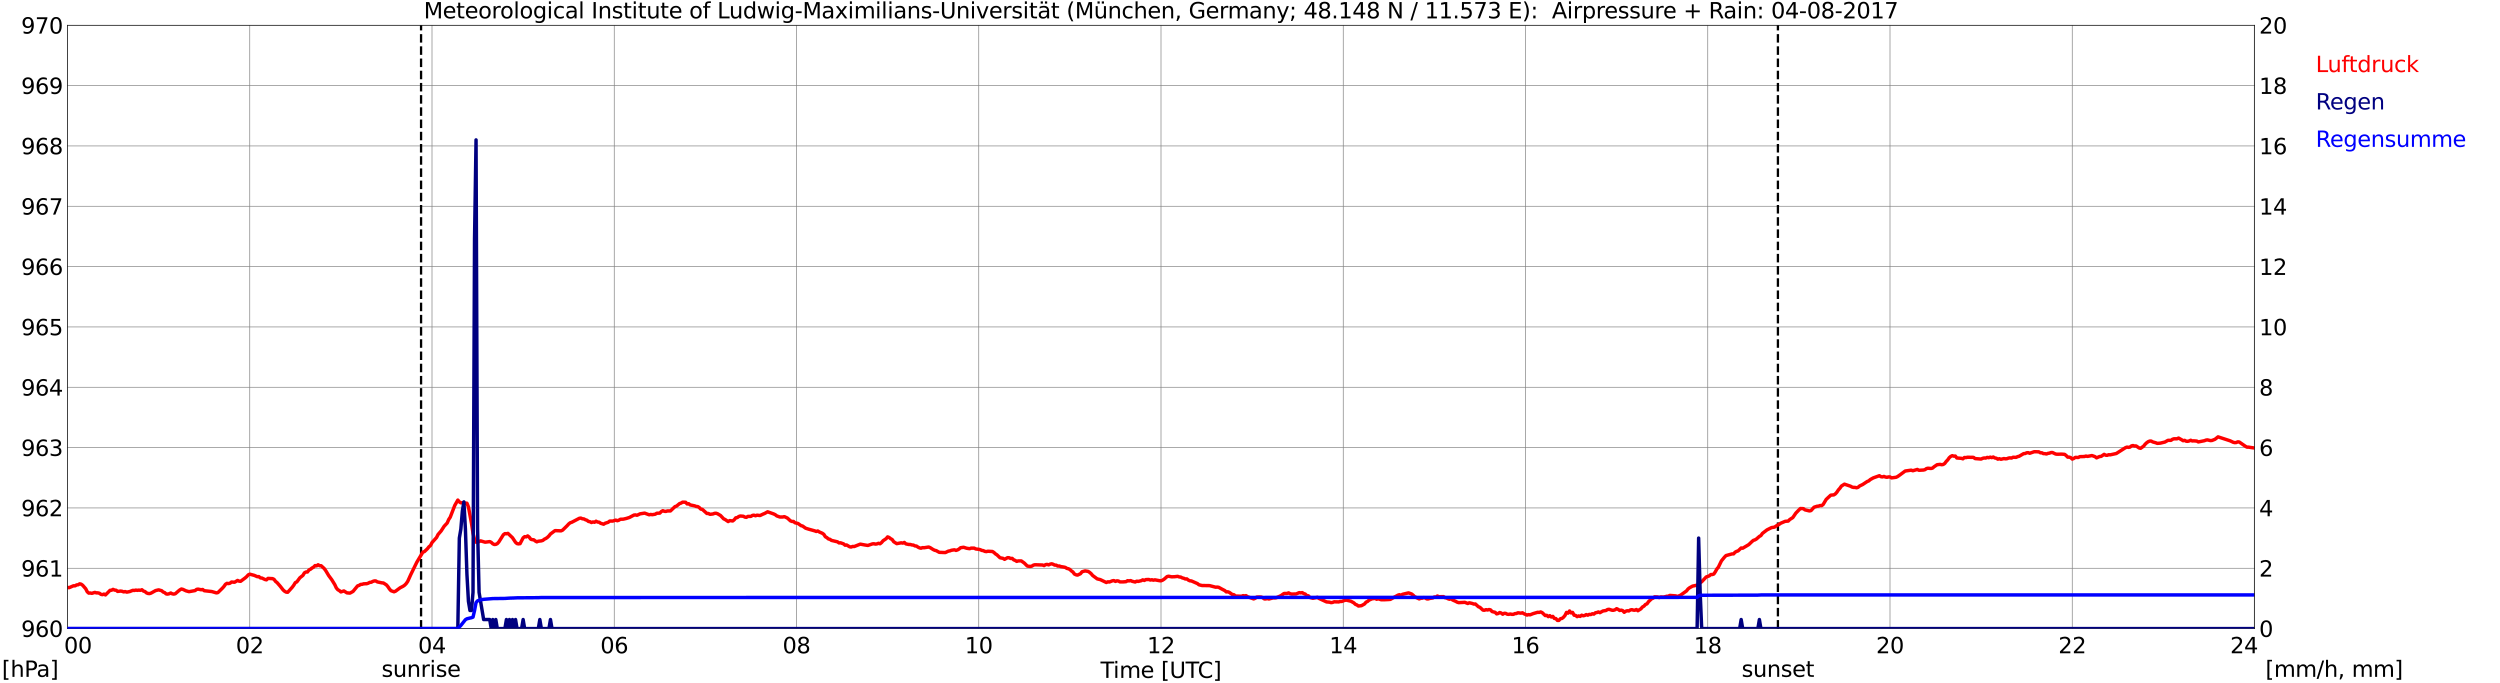 <?xml version="1.0" encoding="utf-8" standalone="no"?>
<!DOCTYPE svg PUBLIC "-//W3C//DTD SVG 1.1//EN"
  "http://www.w3.org/Graphics/SVG/1.1/DTD/svg11.dtd">
<svg xmlns:xlink="http://www.w3.org/1999/xlink" width="1085.4pt" height="296.64pt" viewBox="0 0 1085.4 296.64" xmlns="http://www.w3.org/2000/svg" version="1.1">
 <defs>
  <style type="text/css">*{stroke-linejoin: round; stroke-linecap: butt}</style>
 </defs>
 <g id="figure_1">
  <g id="patch_1">
   <path d="M 0 296.64 
L 1085.4 296.64 
L 1085.4 0 
L 0 0 
z
" style="fill: #ffffff"/>
  </g>
  <g id="axes_1">
   <g id="patch_2">
    <path d="M 29.306 272.909 
L 978.814 272.909 
L 978.814 10.976 
L 29.306 10.976 
z
" style="fill: #ffffff"/>
   </g>
   <g id="patch_3">
    <path d="M 978.814 272.909 
L 978.814 272.909 
L 978.814 10.976 
L 978.814 10.976 
z
" clip-path="url(#p2cae100100)" style="fill: #d3d3d3; opacity: 0.25; stroke: #d3d3d3; stroke-linejoin: miter"/>
   </g>
   <g id="matplotlib.axis_1">
    <g id="xtick_1">
     <g id="line2d_1">
      <path d="M 29.306 272.909 
L 29.306 10.976 
" clip-path="url(#p2cae100100)" style="fill: none; stroke: #808080; stroke-width: 0.3; stroke-linecap: square"/>
     </g>
     <g id="line2d_2"/>
     <g id="text_1">
      <!--    00 -->
      <g transform="translate(18.733 283.627) scale(0.095 -0.095)">
       <defs>
        <path id="DejaVuSans-20" transform="scale(0.016)"/>
        <path id="DejaVuSans-30" d="M 2034 4250 
Q 1547 4250 1301 3770 
Q 1056 3291 1056 2328 
Q 1056 1369 1301 889 
Q 1547 409 2034 409 
Q 2525 409 2770 889 
Q 3016 1369 3016 2328 
Q 3016 3291 2770 3770 
Q 2525 4250 2034 4250 
z
M 2034 4750 
Q 2819 4750 3233 4129 
Q 3647 3509 3647 2328 
Q 3647 1150 3233 529 
Q 2819 -91 2034 -91 
Q 1250 -91 836 529 
Q 422 1150 422 2328 
Q 422 3509 836 4129 
Q 1250 4750 2034 4750 
z
" transform="scale(0.016)"/>
       </defs>
       <use xlink:href="#DejaVuSans-20"/>
       <use xlink:href="#DejaVuSans-20" transform="translate(31.787 0)"/>
       <use xlink:href="#DejaVuSans-20" transform="translate(63.574 0)"/>
       <use xlink:href="#DejaVuSans-30" transform="translate(95.361 0)"/>
       <use xlink:href="#DejaVuSans-30" transform="translate(158.984 0)"/>
      </g>
     </g>
    </g>
    <g id="xtick_2">
     <g id="line2d_3">
      <path d="M 108.431 272.909 
L 108.431 10.976 
" clip-path="url(#p2cae100100)" style="fill: none; stroke: #808080; stroke-width: 0.3; stroke-linecap: square"/>
     </g>
     <g id="line2d_4"/>
     <g id="text_2">
      <!-- 02 -->
      <g transform="translate(102.387 283.627) scale(0.095 -0.095)">
       <defs>
        <path id="DejaVuSans-32" d="M 1228 531 
L 3431 531 
L 3431 0 
L 469 0 
L 469 531 
Q 828 903 1448 1529 
Q 2069 2156 2228 2338 
Q 2531 2678 2651 2914 
Q 2772 3150 2772 3378 
Q 2772 3750 2511 3984 
Q 2250 4219 1831 4219 
Q 1534 4219 1204 4116 
Q 875 4013 500 3803 
L 500 4441 
Q 881 4594 1212 4672 
Q 1544 4750 1819 4750 
Q 2544 4750 2975 4387 
Q 3406 4025 3406 3419 
Q 3406 3131 3298 2873 
Q 3191 2616 2906 2266 
Q 2828 2175 2409 1742 
Q 1991 1309 1228 531 
z
" transform="scale(0.016)"/>
       </defs>
       <use xlink:href="#DejaVuSans-30"/>
       <use xlink:href="#DejaVuSans-32" transform="translate(63.623 0)"/>
      </g>
     </g>
    </g>
    <g id="xtick_3">
     <g id="line2d_5">
      <path d="M 187.557 272.909 
L 187.557 10.976 
" clip-path="url(#p2cae100100)" style="fill: none; stroke: #808080; stroke-width: 0.3; stroke-linecap: square"/>
     </g>
     <g id="line2d_6"/>
     <g id="text_3">
      <!-- 04 -->
      <g transform="translate(181.513 283.627) scale(0.095 -0.095)">
       <defs>
        <path id="DejaVuSans-34" d="M 2419 4116 
L 825 1625 
L 2419 1625 
L 2419 4116 
z
M 2253 4666 
L 3047 4666 
L 3047 1625 
L 3713 1625 
L 3713 1100 
L 3047 1100 
L 3047 0 
L 2419 0 
L 2419 1100 
L 313 1100 
L 313 1709 
L 2253 4666 
z
" transform="scale(0.016)"/>
       </defs>
       <use xlink:href="#DejaVuSans-30"/>
       <use xlink:href="#DejaVuSans-34" transform="translate(63.623 0)"/>
      </g>
     </g>
    </g>
    <g id="xtick_4">
     <g id="line2d_7">
      <path d="M 266.683 272.909 
L 266.683 10.976 
" clip-path="url(#p2cae100100)" style="fill: none; stroke: #808080; stroke-width: 0.3; stroke-linecap: square"/>
     </g>
     <g id="line2d_8"/>
     <g id="text_4">
      <!-- 06 -->
      <g transform="translate(260.638 283.627) scale(0.095 -0.095)">
       <defs>
        <path id="DejaVuSans-36" d="M 2113 2584 
Q 1688 2584 1439 2293 
Q 1191 2003 1191 1497 
Q 1191 994 1439 701 
Q 1688 409 2113 409 
Q 2538 409 2786 701 
Q 3034 994 3034 1497 
Q 3034 2003 2786 2293 
Q 2538 2584 2113 2584 
z
M 3366 4563 
L 3366 3988 
Q 3128 4100 2886 4159 
Q 2644 4219 2406 4219 
Q 1781 4219 1451 3797 
Q 1122 3375 1075 2522 
Q 1259 2794 1537 2939 
Q 1816 3084 2150 3084 
Q 2853 3084 3261 2657 
Q 3669 2231 3669 1497 
Q 3669 778 3244 343 
Q 2819 -91 2113 -91 
Q 1303 -91 875 529 
Q 447 1150 447 2328 
Q 447 3434 972 4092 
Q 1497 4750 2381 4750 
Q 2619 4750 2861 4703 
Q 3103 4656 3366 4563 
z
" transform="scale(0.016)"/>
       </defs>
       <use xlink:href="#DejaVuSans-30"/>
       <use xlink:href="#DejaVuSans-36" transform="translate(63.623 0)"/>
      </g>
     </g>
    </g>
    <g id="xtick_5">
     <g id="line2d_9">
      <path d="M 345.808 272.909 
L 345.808 10.976 
" clip-path="url(#p2cae100100)" style="fill: none; stroke: #808080; stroke-width: 0.3; stroke-linecap: square"/>
     </g>
     <g id="line2d_10"/>
     <g id="text_5">
      <!-- 08 -->
      <g transform="translate(339.764 283.627) scale(0.095 -0.095)">
       <defs>
        <path id="DejaVuSans-38" d="M 2034 2216 
Q 1584 2216 1326 1975 
Q 1069 1734 1069 1313 
Q 1069 891 1326 650 
Q 1584 409 2034 409 
Q 2484 409 2743 651 
Q 3003 894 3003 1313 
Q 3003 1734 2745 1975 
Q 2488 2216 2034 2216 
z
M 1403 2484 
Q 997 2584 770 2862 
Q 544 3141 544 3541 
Q 544 4100 942 4425 
Q 1341 4750 2034 4750 
Q 2731 4750 3128 4425 
Q 3525 4100 3525 3541 
Q 3525 3141 3298 2862 
Q 3072 2584 2669 2484 
Q 3125 2378 3379 2068 
Q 3634 1759 3634 1313 
Q 3634 634 3220 271 
Q 2806 -91 2034 -91 
Q 1263 -91 848 271 
Q 434 634 434 1313 
Q 434 1759 690 2068 
Q 947 2378 1403 2484 
z
M 1172 3481 
Q 1172 3119 1398 2916 
Q 1625 2713 2034 2713 
Q 2441 2713 2670 2916 
Q 2900 3119 2900 3481 
Q 2900 3844 2670 4047 
Q 2441 4250 2034 4250 
Q 1625 4250 1398 4047 
Q 1172 3844 1172 3481 
z
" transform="scale(0.016)"/>
       </defs>
       <use xlink:href="#DejaVuSans-30"/>
       <use xlink:href="#DejaVuSans-38" transform="translate(63.623 0)"/>
      </g>
     </g>
    </g>
    <g id="xtick_6">
     <g id="line2d_11">
      <path d="M 424.934 272.909 
L 424.934 10.976 
" clip-path="url(#p2cae100100)" style="fill: none; stroke: #808080; stroke-width: 0.3; stroke-linecap: square"/>
     </g>
     <g id="line2d_12"/>
     <g id="text_6">
      <!-- 10 -->
      <g transform="translate(418.89 283.627) scale(0.095 -0.095)">
       <defs>
        <path id="DejaVuSans-31" d="M 794 531 
L 1825 531 
L 1825 4091 
L 703 3866 
L 703 4441 
L 1819 4666 
L 2450 4666 
L 2450 531 
L 3481 531 
L 3481 0 
L 794 0 
L 794 531 
z
" transform="scale(0.016)"/>
       </defs>
       <use xlink:href="#DejaVuSans-31"/>
       <use xlink:href="#DejaVuSans-30" transform="translate(63.623 0)"/>
      </g>
     </g>
    </g>
    <g id="xtick_7">
     <g id="line2d_13">
      <path d="M 504.06 272.909 
L 504.06 10.976 
" clip-path="url(#p2cae100100)" style="fill: none; stroke: #808080; stroke-width: 0.3; stroke-linecap: square"/>
     </g>
     <g id="line2d_14"/>
     <g id="text_7">
      <!-- 12 -->
      <g transform="translate(498.015 283.627) scale(0.095 -0.095)">
       <use xlink:href="#DejaVuSans-31"/>
       <use xlink:href="#DejaVuSans-32" transform="translate(63.623 0)"/>
      </g>
     </g>
    </g>
    <g id="xtick_8">
     <g id="line2d_15">
      <path d="M 583.185 272.909 
L 583.185 10.976 
" clip-path="url(#p2cae100100)" style="fill: none; stroke: #808080; stroke-width: 0.3; stroke-linecap: square"/>
     </g>
     <g id="line2d_16"/>
     <g id="text_8">
      <!-- 14 -->
      <g transform="translate(577.141 283.627) scale(0.095 -0.095)">
       <use xlink:href="#DejaVuSans-31"/>
       <use xlink:href="#DejaVuSans-34" transform="translate(63.623 0)"/>
      </g>
     </g>
    </g>
    <g id="xtick_9">
     <g id="line2d_17">
      <path d="M 662.311 272.909 
L 662.311 10.976 
" clip-path="url(#p2cae100100)" style="fill: none; stroke: #808080; stroke-width: 0.3; stroke-linecap: square"/>
     </g>
     <g id="line2d_18"/>
     <g id="text_9">
      <!-- 16 -->
      <g transform="translate(656.267 283.627) scale(0.095 -0.095)">
       <use xlink:href="#DejaVuSans-31"/>
       <use xlink:href="#DejaVuSans-36" transform="translate(63.623 0)"/>
      </g>
     </g>
    </g>
    <g id="xtick_10">
     <g id="line2d_19">
      <path d="M 741.437 272.909 
L 741.437 10.976 
" clip-path="url(#p2cae100100)" style="fill: none; stroke: #808080; stroke-width: 0.3; stroke-linecap: square"/>
     </g>
     <g id="line2d_20"/>
     <g id="text_10">
      <!-- 18 -->
      <g transform="translate(735.392 283.627) scale(0.095 -0.095)">
       <use xlink:href="#DejaVuSans-31"/>
       <use xlink:href="#DejaVuSans-38" transform="translate(63.623 0)"/>
      </g>
     </g>
    </g>
    <g id="xtick_11">
     <g id="line2d_21">
      <path d="M 820.562 272.909 
L 820.562 10.976 
" clip-path="url(#p2cae100100)" style="fill: none; stroke: #808080; stroke-width: 0.3; stroke-linecap: square"/>
     </g>
     <g id="line2d_22"/>
     <g id="text_11">
      <!-- 20 -->
      <g transform="translate(814.518 283.627) scale(0.095 -0.095)">
       <use xlink:href="#DejaVuSans-32"/>
       <use xlink:href="#DejaVuSans-30" transform="translate(63.623 0)"/>
      </g>
     </g>
    </g>
    <g id="xtick_12">
     <g id="line2d_23">
      <path d="M 899.688 272.909 
L 899.688 10.976 
" clip-path="url(#p2cae100100)" style="fill: none; stroke: #808080; stroke-width: 0.3; stroke-linecap: square"/>
     </g>
     <g id="line2d_24"/>
     <g id="text_12">
      <!-- 22 -->
      <g transform="translate(893.644 283.627) scale(0.095 -0.095)">
       <use xlink:href="#DejaVuSans-32"/>
       <use xlink:href="#DejaVuSans-32" transform="translate(63.623 0)"/>
      </g>
     </g>
    </g>
    <g id="xtick_13">
     <g id="line2d_25">
      <path d="M 978.814 272.909 
L 978.814 10.976 
" clip-path="url(#p2cae100100)" style="fill: none; stroke: #808080; stroke-width: 0.3; stroke-linecap: square"/>
     </g>
     <g id="line2d_26"/>
     <g id="text_13">
      <!-- 24    -->
      <g transform="translate(968.241 283.627) scale(0.095 -0.095)">
       <use xlink:href="#DejaVuSans-32"/>
       <use xlink:href="#DejaVuSans-34" transform="translate(63.623 0)"/>
       <use xlink:href="#DejaVuSans-20" transform="translate(127.246 0)"/>
       <use xlink:href="#DejaVuSans-20" transform="translate(159.033 0)"/>
       <use xlink:href="#DejaVuSans-20" transform="translate(190.82 0)"/>
      </g>
     </g>
    </g>
    <g id="text_14">
     <!-- Time [UTC] -->
     <g transform="translate(477.806 294.322) scale(0.095 -0.095)">
      <defs>
       <path id="DejaVuSans-54" d="M -19 4666 
L 3928 4666 
L 3928 4134 
L 2272 4134 
L 2272 0 
L 1638 0 
L 1638 4134 
L -19 4134 
L -19 4666 
z
" transform="scale(0.016)"/>
       <path id="DejaVuSans-69" d="M 603 3500 
L 1178 3500 
L 1178 0 
L 603 0 
L 603 3500 
z
M 603 4863 
L 1178 4863 
L 1178 4134 
L 603 4134 
L 603 4863 
z
" transform="scale(0.016)"/>
       <path id="DejaVuSans-6d" d="M 3328 2828 
Q 3544 3216 3844 3400 
Q 4144 3584 4550 3584 
Q 5097 3584 5394 3201 
Q 5691 2819 5691 2113 
L 5691 0 
L 5113 0 
L 5113 2094 
Q 5113 2597 4934 2840 
Q 4756 3084 4391 3084 
Q 3944 3084 3684 2787 
Q 3425 2491 3425 1978 
L 3425 0 
L 2847 0 
L 2847 2094 
Q 2847 2600 2669 2842 
Q 2491 3084 2119 3084 
Q 1678 3084 1418 2786 
Q 1159 2488 1159 1978 
L 1159 0 
L 581 0 
L 581 3500 
L 1159 3500 
L 1159 2956 
Q 1356 3278 1631 3431 
Q 1906 3584 2284 3584 
Q 2666 3584 2933 3390 
Q 3200 3197 3328 2828 
z
" transform="scale(0.016)"/>
       <path id="DejaVuSans-65" d="M 3597 1894 
L 3597 1613 
L 953 1613 
Q 991 1019 1311 708 
Q 1631 397 2203 397 
Q 2534 397 2845 478 
Q 3156 559 3463 722 
L 3463 178 
Q 3153 47 2828 -22 
Q 2503 -91 2169 -91 
Q 1331 -91 842 396 
Q 353 884 353 1716 
Q 353 2575 817 3079 
Q 1281 3584 2069 3584 
Q 2775 3584 3186 3129 
Q 3597 2675 3597 1894 
z
M 3022 2063 
Q 3016 2534 2758 2815 
Q 2500 3097 2075 3097 
Q 1594 3097 1305 2825 
Q 1016 2553 972 2059 
L 3022 2063 
z
" transform="scale(0.016)"/>
       <path id="DejaVuSans-5b" d="M 550 4863 
L 1875 4863 
L 1875 4416 
L 1125 4416 
L 1125 -397 
L 1875 -397 
L 1875 -844 
L 550 -844 
L 550 4863 
z
" transform="scale(0.016)"/>
       <path id="DejaVuSans-55" d="M 556 4666 
L 1191 4666 
L 1191 1831 
Q 1191 1081 1462 751 
Q 1734 422 2344 422 
Q 2950 422 3222 751 
Q 3494 1081 3494 1831 
L 3494 4666 
L 4128 4666 
L 4128 1753 
Q 4128 841 3676 375 
Q 3225 -91 2344 -91 
Q 1459 -91 1007 375 
Q 556 841 556 1753 
L 556 4666 
z
" transform="scale(0.016)"/>
       <path id="DejaVuSans-43" d="M 4122 4306 
L 4122 3641 
Q 3803 3938 3442 4084 
Q 3081 4231 2675 4231 
Q 1875 4231 1450 3742 
Q 1025 3253 1025 2328 
Q 1025 1406 1450 917 
Q 1875 428 2675 428 
Q 3081 428 3442 575 
Q 3803 722 4122 1019 
L 4122 359 
Q 3791 134 3420 21 
Q 3050 -91 2638 -91 
Q 1578 -91 968 557 
Q 359 1206 359 2328 
Q 359 3453 968 4101 
Q 1578 4750 2638 4750 
Q 3056 4750 3426 4639 
Q 3797 4528 4122 4306 
z
" transform="scale(0.016)"/>
       <path id="DejaVuSans-5d" d="M 1947 4863 
L 1947 -844 
L 622 -844 
L 622 -397 
L 1369 -397 
L 1369 4416 
L 622 4416 
L 622 4863 
L 1947 4863 
z
" transform="scale(0.016)"/>
      </defs>
      <use xlink:href="#DejaVuSans-54"/>
      <use xlink:href="#DejaVuSans-69" transform="translate(57.959 0)"/>
      <use xlink:href="#DejaVuSans-6d" transform="translate(85.742 0)"/>
      <use xlink:href="#DejaVuSans-65" transform="translate(183.154 0)"/>
      <use xlink:href="#DejaVuSans-20" transform="translate(244.678 0)"/>
      <use xlink:href="#DejaVuSans-5b" transform="translate(276.465 0)"/>
      <use xlink:href="#DejaVuSans-55" transform="translate(315.479 0)"/>
      <use xlink:href="#DejaVuSans-54" transform="translate(388.672 0)"/>
      <use xlink:href="#DejaVuSans-43" transform="translate(443.881 0)"/>
      <use xlink:href="#DejaVuSans-5d" transform="translate(513.705 0)"/>
     </g>
    </g>
   </g>
   <g id="matplotlib.axis_2">
    <g id="ytick_1">
     <g id="line2d_27">
      <path d="M 29.306 272.909 
L 978.814 272.909 
" clip-path="url(#p2cae100100)" style="fill: none; stroke: #808080; stroke-width: 0.3; stroke-linecap: square"/>
     </g>
     <g id="line2d_28"/>
     <g id="text_15">
      <!-- 960 -->
      <g transform="translate(9.173 276.518) scale(0.095 -0.095)">
       <defs>
        <path id="DejaVuSans-39" d="M 703 97 
L 703 672 
Q 941 559 1184 500 
Q 1428 441 1663 441 
Q 2288 441 2617 861 
Q 2947 1281 2994 2138 
Q 2813 1869 2534 1725 
Q 2256 1581 1919 1581 
Q 1219 1581 811 2004 
Q 403 2428 403 3163 
Q 403 3881 828 4315 
Q 1253 4750 1959 4750 
Q 2769 4750 3195 4129 
Q 3622 3509 3622 2328 
Q 3622 1225 3098 567 
Q 2575 -91 1691 -91 
Q 1453 -91 1209 -44 
Q 966 3 703 97 
z
M 1959 2075 
Q 2384 2075 2632 2365 
Q 2881 2656 2881 3163 
Q 2881 3666 2632 3958 
Q 2384 4250 1959 4250 
Q 1534 4250 1286 3958 
Q 1038 3666 1038 3163 
Q 1038 2656 1286 2365 
Q 1534 2075 1959 2075 
z
" transform="scale(0.016)"/>
       </defs>
       <use xlink:href="#DejaVuSans-39"/>
       <use xlink:href="#DejaVuSans-36" transform="translate(63.623 0)"/>
       <use xlink:href="#DejaVuSans-30" transform="translate(127.246 0)"/>
      </g>
     </g>
    </g>
    <g id="ytick_2">
     <g id="line2d_29">
      <path d="M 29.306 246.715 
L 978.814 246.715 
" clip-path="url(#p2cae100100)" style="fill: none; stroke: #808080; stroke-width: 0.3; stroke-linecap: square"/>
     </g>
     <g id="line2d_30"/>
     <g id="text_16">
      <!-- 961 -->
      <g transform="translate(9.173 250.325) scale(0.095 -0.095)">
       <use xlink:href="#DejaVuSans-39"/>
       <use xlink:href="#DejaVuSans-36" transform="translate(63.623 0)"/>
       <use xlink:href="#DejaVuSans-31" transform="translate(127.246 0)"/>
      </g>
     </g>
    </g>
    <g id="ytick_3">
     <g id="line2d_31">
      <path d="M 29.306 220.522 
L 978.814 220.522 
" clip-path="url(#p2cae100100)" style="fill: none; stroke: #808080; stroke-width: 0.3; stroke-linecap: square"/>
     </g>
     <g id="line2d_32"/>
     <g id="text_17">
      <!-- 962 -->
      <g transform="translate(9.173 224.131) scale(0.095 -0.095)">
       <use xlink:href="#DejaVuSans-39"/>
       <use xlink:href="#DejaVuSans-36" transform="translate(63.623 0)"/>
       <use xlink:href="#DejaVuSans-32" transform="translate(127.246 0)"/>
      </g>
     </g>
    </g>
    <g id="ytick_4">
     <g id="line2d_33">
      <path d="M 29.306 194.329 
L 978.814 194.329 
" clip-path="url(#p2cae100100)" style="fill: none; stroke: #808080; stroke-width: 0.3; stroke-linecap: square"/>
     </g>
     <g id="line2d_34"/>
     <g id="text_18">
      <!-- 963 -->
      <g transform="translate(9.173 197.938) scale(0.095 -0.095)">
       <defs>
        <path id="DejaVuSans-33" d="M 2597 2516 
Q 3050 2419 3304 2112 
Q 3559 1806 3559 1356 
Q 3559 666 3084 287 
Q 2609 -91 1734 -91 
Q 1441 -91 1130 -33 
Q 819 25 488 141 
L 488 750 
Q 750 597 1062 519 
Q 1375 441 1716 441 
Q 2309 441 2620 675 
Q 2931 909 2931 1356 
Q 2931 1769 2642 2001 
Q 2353 2234 1838 2234 
L 1294 2234 
L 1294 2753 
L 1863 2753 
Q 2328 2753 2575 2939 
Q 2822 3125 2822 3475 
Q 2822 3834 2567 4026 
Q 2313 4219 1838 4219 
Q 1578 4219 1281 4162 
Q 984 4106 628 3988 
L 628 4550 
Q 988 4650 1302 4700 
Q 1616 4750 1894 4750 
Q 2613 4750 3031 4423 
Q 3450 4097 3450 3541 
Q 3450 3153 3228 2886 
Q 3006 2619 2597 2516 
z
" transform="scale(0.016)"/>
       </defs>
       <use xlink:href="#DejaVuSans-39"/>
       <use xlink:href="#DejaVuSans-36" transform="translate(63.623 0)"/>
       <use xlink:href="#DejaVuSans-33" transform="translate(127.246 0)"/>
      </g>
     </g>
    </g>
    <g id="ytick_5">
     <g id="line2d_35">
      <path d="M 29.306 168.136 
L 978.814 168.136 
" clip-path="url(#p2cae100100)" style="fill: none; stroke: #808080; stroke-width: 0.3; stroke-linecap: square"/>
     </g>
     <g id="line2d_36"/>
     <g id="text_19">
      <!-- 964 -->
      <g transform="translate(9.173 171.745) scale(0.095 -0.095)">
       <use xlink:href="#DejaVuSans-39"/>
       <use xlink:href="#DejaVuSans-36" transform="translate(63.623 0)"/>
       <use xlink:href="#DejaVuSans-34" transform="translate(127.246 0)"/>
      </g>
     </g>
    </g>
    <g id="ytick_6">
     <g id="line2d_37">
      <path d="M 29.306 141.942 
L 978.814 141.942 
" clip-path="url(#p2cae100100)" style="fill: none; stroke: #808080; stroke-width: 0.3; stroke-linecap: square"/>
     </g>
     <g id="line2d_38"/>
     <g id="text_20">
      <!-- 965 -->
      <g transform="translate(9.173 145.551) scale(0.095 -0.095)">
       <defs>
        <path id="DejaVuSans-35" d="M 691 4666 
L 3169 4666 
L 3169 4134 
L 1269 4134 
L 1269 2991 
Q 1406 3038 1543 3061 
Q 1681 3084 1819 3084 
Q 2600 3084 3056 2656 
Q 3513 2228 3513 1497 
Q 3513 744 3044 326 
Q 2575 -91 1722 -91 
Q 1428 -91 1123 -41 
Q 819 9 494 109 
L 494 744 
Q 775 591 1075 516 
Q 1375 441 1709 441 
Q 2250 441 2565 725 
Q 2881 1009 2881 1497 
Q 2881 1984 2565 2268 
Q 2250 2553 1709 2553 
Q 1456 2553 1204 2497 
Q 953 2441 691 2322 
L 691 4666 
z
" transform="scale(0.016)"/>
       </defs>
       <use xlink:href="#DejaVuSans-39"/>
       <use xlink:href="#DejaVuSans-36" transform="translate(63.623 0)"/>
       <use xlink:href="#DejaVuSans-35" transform="translate(127.246 0)"/>
      </g>
     </g>
    </g>
    <g id="ytick_7">
     <g id="line2d_39">
      <path d="M 29.306 115.749 
L 978.814 115.749 
" clip-path="url(#p2cae100100)" style="fill: none; stroke: #808080; stroke-width: 0.3; stroke-linecap: square"/>
     </g>
     <g id="line2d_40"/>
     <g id="text_21">
      <!-- 966 -->
      <g transform="translate(9.173 119.358) scale(0.095 -0.095)">
       <use xlink:href="#DejaVuSans-39"/>
       <use xlink:href="#DejaVuSans-36" transform="translate(63.623 0)"/>
       <use xlink:href="#DejaVuSans-36" transform="translate(127.246 0)"/>
      </g>
     </g>
    </g>
    <g id="ytick_8">
     <g id="line2d_41">
      <path d="M 29.306 89.556 
L 978.814 89.556 
" clip-path="url(#p2cae100100)" style="fill: none; stroke: #808080; stroke-width: 0.3; stroke-linecap: square"/>
     </g>
     <g id="line2d_42"/>
     <g id="text_22">
      <!-- 967 -->
      <g transform="translate(9.173 93.165) scale(0.095 -0.095)">
       <defs>
        <path id="DejaVuSans-37" d="M 525 4666 
L 3525 4666 
L 3525 4397 
L 1831 0 
L 1172 0 
L 2766 4134 
L 525 4134 
L 525 4666 
z
" transform="scale(0.016)"/>
       </defs>
       <use xlink:href="#DejaVuSans-39"/>
       <use xlink:href="#DejaVuSans-36" transform="translate(63.623 0)"/>
       <use xlink:href="#DejaVuSans-37" transform="translate(127.246 0)"/>
      </g>
     </g>
    </g>
    <g id="ytick_9">
     <g id="line2d_43">
      <path d="M 29.306 63.362 
L 978.814 63.362 
" clip-path="url(#p2cae100100)" style="fill: none; stroke: #808080; stroke-width: 0.3; stroke-linecap: square"/>
     </g>
     <g id="line2d_44"/>
     <g id="text_23">
      <!-- 968 -->
      <g transform="translate(9.173 66.972) scale(0.095 -0.095)">
       <use xlink:href="#DejaVuSans-39"/>
       <use xlink:href="#DejaVuSans-36" transform="translate(63.623 0)"/>
       <use xlink:href="#DejaVuSans-38" transform="translate(127.246 0)"/>
      </g>
     </g>
    </g>
    <g id="ytick_10">
     <g id="line2d_45">
      <path d="M 29.306 37.169 
L 978.814 37.169 
" clip-path="url(#p2cae100100)" style="fill: none; stroke: #808080; stroke-width: 0.3; stroke-linecap: square"/>
     </g>
     <g id="line2d_46"/>
     <g id="text_24">
      <!-- 969 -->
      <g transform="translate(9.173 40.778) scale(0.095 -0.095)">
       <use xlink:href="#DejaVuSans-39"/>
       <use xlink:href="#DejaVuSans-36" transform="translate(63.623 0)"/>
       <use xlink:href="#DejaVuSans-39" transform="translate(127.246 0)"/>
      </g>
     </g>
    </g>
    <g id="ytick_11">
     <g id="line2d_47">
      <path d="M 29.306 10.976 
L 978.814 10.976 
" clip-path="url(#p2cae100100)" style="fill: none; stroke: #808080; stroke-width: 0.3; stroke-linecap: square"/>
     </g>
     <g id="line2d_48"/>
     <g id="text_25">
      <!-- 970 -->
      <g transform="translate(9.173 14.585) scale(0.095 -0.095)">
       <use xlink:href="#DejaVuSans-39"/>
       <use xlink:href="#DejaVuSans-37" transform="translate(63.623 0)"/>
       <use xlink:href="#DejaVuSans-30" transform="translate(127.246 0)"/>
      </g>
     </g>
    </g>
   </g>
   <g id="line2d_49">
    <path d="M 182.81 272.909 
L 182.81 10.976 
" clip-path="url(#p2cae100100)" style="fill: none; stroke-dasharray: 3.7,1.6; stroke-dashoffset: 0; stroke: #000000"/>
   </g>
   <g id="line2d_50">
    <path d="M 771.9 272.909 
L 771.9 10.976 
" clip-path="url(#p2cae100100)" style="fill: none; stroke-dasharray: 3.7,1.6; stroke-dashoffset: 0; stroke: #000000"/>
   </g>
   <g id="line2d_51">
    <path d="M 29.306 255.01 
L 29.965 255.163 
L 31.943 254.312 
L 32.603 254.364 
L 33.262 253.945 
L 33.921 253.892 
L 34.581 253.473 
L 35.24 253.631 
L 35.9 254.102 
L 37.218 255.621 
L 37.878 256.931 
L 38.537 257.507 
L 39.197 257.455 
L 39.856 257.612 
L 41.175 257.193 
L 41.834 257.402 
L 42.493 257.402 
L 43.153 257.56 
L 43.812 258.031 
L 44.472 258.188 
L 45.131 257.926 
L 45.79 258.293 
L 47.109 256.983 
L 47.768 256.302 
L 48.428 256.25 
L 49.087 255.883 
L 49.747 256.197 
L 50.406 256.25 
L 51.065 256.774 
L 52.384 256.617 
L 53.043 256.721 
L 53.703 256.983 
L 54.362 256.826 
L 55.022 257.088 
L 56.34 256.826 
L 57.659 256.302 
L 58.319 256.355 
L 58.978 256.197 
L 59.637 256.302 
L 60.297 256.197 
L 60.956 256.302 
L 61.615 256.04 
L 62.275 256.617 
L 62.934 256.826 
L 63.594 257.402 
L 64.253 257.664 
L 64.912 257.717 
L 65.572 257.507 
L 67.55 256.407 
L 68.869 256.093 
L 70.187 256.459 
L 70.847 257.036 
L 71.506 257.298 
L 72.166 257.874 
L 72.825 257.926 
L 73.484 257.769 
L 74.144 257.455 
L 74.803 257.821 
L 75.462 257.926 
L 76.122 257.769 
L 77.441 256.617 
L 78.1 256.093 
L 78.759 255.726 
L 79.419 255.883 
L 80.737 256.512 
L 82.056 256.878 
L 84.694 256.407 
L 85.353 255.883 
L 86.013 255.778 
L 87.331 256.04 
L 87.991 255.936 
L 88.65 256.459 
L 91.947 256.826 
L 93.925 257.402 
L 94.584 257.298 
L 96.563 255.359 
L 97.222 254.626 
L 97.881 253.683 
L 98.541 253.264 
L 99.2 253.369 
L 99.86 253.211 
L 100.519 252.688 
L 101.838 252.792 
L 103.156 252.007 
L 103.816 252.321 
L 104.475 252.373 
L 106.453 250.906 
L 107.113 250.33 
L 107.772 249.597 
L 108.431 249.282 
L 110.41 249.806 
L 111.728 250.383 
L 112.388 250.33 
L 113.047 250.906 
L 113.707 250.959 
L 115.025 251.587 
L 115.685 251.745 
L 116.344 251.116 
L 118.322 251.221 
L 118.982 251.535 
L 119.641 252.426 
L 120.3 252.949 
L 121.619 254.469 
L 122.938 256.145 
L 123.597 256.721 
L 124.257 257.088 
L 124.916 257.14 
L 126.894 254.94 
L 127.553 254.05 
L 128.213 252.949 
L 128.872 252.635 
L 130.191 250.854 
L 131.51 249.806 
L 132.169 248.706 
L 132.829 248.339 
L 133.488 248.339 
L 134.147 247.449 
L 134.807 247.135 
L 135.466 246.611 
L 136.125 246.244 
L 136.785 245.563 
L 137.444 245.668 
L 138.104 245.196 
L 138.763 245.615 
L 139.422 245.615 
L 140.741 246.82 
L 141.4 247.711 
L 142.719 249.911 
L 144.038 251.692 
L 145.357 253.84 
L 146.016 255.255 
L 146.676 256.04 
L 147.335 256.407 
L 147.994 256.983 
L 149.313 256.564 
L 150.632 257.402 
L 151.951 257.507 
L 153.269 256.774 
L 155.247 254.364 
L 155.907 254.154 
L 156.566 253.735 
L 157.226 253.683 
L 157.885 253.473 
L 159.204 253.421 
L 159.863 253.211 
L 160.523 252.845 
L 161.182 252.792 
L 161.841 252.426 
L 162.501 252.216 
L 163.16 252.216 
L 163.819 252.635 
L 165.798 253.054 
L 166.457 253.107 
L 167.776 253.945 
L 168.435 254.731 
L 169.094 255.726 
L 169.754 256.459 
L 171.073 256.931 
L 171.732 256.669 
L 173.71 255.202 
L 175.029 254.521 
L 175.688 254.05 
L 176.348 253.369 
L 177.007 252.426 
L 178.326 249.492 
L 180.963 244.096 
L 183.601 239.696 
L 184.26 239.486 
L 185.579 238.229 
L 186.238 237.391 
L 186.898 236.867 
L 187.557 235.557 
L 189.535 233.357 
L 190.195 232.047 
L 191.513 230.528 
L 192.832 228.485 
L 194.151 227.071 
L 194.81 225.551 
L 195.47 224.556 
L 197.448 219.422 
L 198.767 217.117 
L 199.426 217.903 
L 200.085 218.322 
L 200.745 218.27 
L 201.404 218.636 
L 202.063 218.479 
L 202.723 218.479 
L 203.382 220.103 
L 204.701 227.228 
L 205.36 231.471 
L 206.02 234.143 
L 206.679 235.4 
L 207.339 235.19 
L 207.998 235.138 
L 208.657 234.824 
L 210.635 235.4 
L 212.614 235.138 
L 213.273 235.452 
L 213.932 236.081 
L 214.592 236.395 
L 215.251 236.343 
L 215.91 236.029 
L 216.57 235.295 
L 218.548 232.152 
L 219.207 231.681 
L 219.867 231.733 
L 220.526 231.576 
L 222.504 233.462 
L 223.823 235.452 
L 224.482 236.029 
L 225.142 236.133 
L 225.801 236.029 
L 227.12 233.514 
L 227.779 232.99 
L 228.439 233.095 
L 229.098 232.676 
L 229.757 233.2 
L 230.417 234.09 
L 231.076 234.3 
L 231.736 234.352 
L 232.395 234.876 
L 233.054 235.243 
L 233.714 234.981 
L 235.033 234.824 
L 235.692 234.614 
L 236.351 234.09 
L 237.011 233.776 
L 237.67 233.305 
L 238.329 232.676 
L 238.989 231.838 
L 240.967 230.371 
L 243.604 230.476 
L 244.264 230.161 
L 246.242 228.223 
L 246.901 227.49 
L 247.561 226.966 
L 248.22 226.756 
L 251.517 225.027 
L 252.176 224.923 
L 252.836 225.237 
L 253.495 225.289 
L 254.155 225.656 
L 254.814 225.866 
L 255.473 226.389 
L 256.133 226.494 
L 256.792 226.861 
L 257.451 226.599 
L 258.111 226.756 
L 258.77 226.285 
L 259.43 226.651 
L 260.089 226.704 
L 260.748 227.175 
L 262.067 227.594 
L 262.726 227.175 
L 264.045 226.756 
L 264.705 226.232 
L 266.023 226.232 
L 267.342 225.813 
L 268.002 226.075 
L 268.661 225.866 
L 269.32 225.447 
L 270.639 225.394 
L 271.958 225.08 
L 273.277 224.661 
L 275.255 223.613 
L 275.914 223.561 
L 276.573 223.718 
L 277.892 223.089 
L 279.87 222.775 
L 281.849 223.508 
L 282.508 223.351 
L 283.167 223.456 
L 284.486 223.246 
L 285.145 222.827 
L 286.464 222.775 
L 287.124 222.094 
L 287.783 221.727 
L 288.442 221.989 
L 289.102 222.041 
L 289.761 221.832 
L 291.08 221.832 
L 293.058 219.946 
L 293.717 219.736 
L 295.036 218.636 
L 295.696 218.427 
L 296.355 218.008 
L 297.674 218.06 
L 298.333 218.793 
L 298.992 218.689 
L 299.652 219.213 
L 301.63 219.632 
L 302.289 219.894 
L 302.949 219.946 
L 303.608 220.365 
L 304.267 221.046 
L 304.927 221.151 
L 306.905 222.932 
L 307.564 222.932 
L 308.224 223.299 
L 309.543 223.142 
L 310.202 222.88 
L 310.861 222.827 
L 311.521 223.037 
L 312.839 223.823 
L 314.158 225.237 
L 314.818 225.551 
L 316.136 226.442 
L 316.796 226.023 
L 318.114 226.18 
L 318.774 225.656 
L 319.433 224.818 
L 320.093 224.713 
L 320.752 224.242 
L 321.411 224.032 
L 322.73 224.137 
L 323.39 224.504 
L 324.049 224.608 
L 324.708 224.189 
L 326.027 224.189 
L 326.686 223.77 
L 327.346 223.665 
L 328.005 223.927 
L 328.665 223.665 
L 329.983 223.823 
L 331.302 223.194 
L 331.961 222.932 
L 333.28 222.199 
L 335.918 223.142 
L 336.577 223.456 
L 337.236 223.98 
L 338.555 224.451 
L 339.874 224.451 
L 340.533 224.294 
L 341.852 224.923 
L 343.171 226.128 
L 343.83 226.389 
L 344.49 226.389 
L 345.149 226.966 
L 346.468 227.28 
L 347.787 228.223 
L 348.446 228.38 
L 349.765 229.323 
L 351.083 229.742 
L 353.721 230.476 
L 354.38 230.738 
L 355.04 230.528 
L 355.699 230.947 
L 357.018 231.523 
L 357.677 231.995 
L 358.337 233.043 
L 358.996 233.409 
L 359.655 233.986 
L 360.315 234.143 
L 360.974 234.614 
L 362.293 234.928 
L 363.612 235.243 
L 364.271 235.714 
L 364.93 235.662 
L 366.249 236.133 
L 366.909 236.71 
L 367.568 236.605 
L 368.887 237.391 
L 369.546 237.495 
L 370.206 237.234 
L 370.865 237.286 
L 373.502 236.238 
L 375.481 236.605 
L 376.799 236.814 
L 378.777 236.133 
L 379.437 236.081 
L 380.096 236.238 
L 380.756 236.133 
L 381.415 235.871 
L 382.074 236.081 
L 382.734 235.557 
L 383.393 234.771 
L 384.712 233.881 
L 385.371 233.095 
L 386.031 233.357 
L 386.69 233.881 
L 387.349 234.247 
L 388.009 235.19 
L 389.328 236.029 
L 391.306 235.662 
L 391.965 235.819 
L 392.624 235.505 
L 393.284 236.133 
L 394.603 236.395 
L 395.262 236.395 
L 395.921 236.605 
L 396.581 236.657 
L 397.24 237.024 
L 397.899 237.076 
L 398.559 237.548 
L 399.218 237.862 
L 399.878 238.019 
L 400.537 237.757 
L 401.196 237.81 
L 403.175 237.495 
L 403.834 237.757 
L 405.153 238.596 
L 405.812 238.91 
L 406.471 239.067 
L 407.79 239.8 
L 410.428 239.905 
L 411.746 239.277 
L 412.406 239.172 
L 413.065 238.91 
L 414.384 238.7 
L 415.043 238.962 
L 415.703 238.753 
L 416.362 238.386 
L 417.022 237.81 
L 418.34 237.6 
L 419.659 238.019 
L 420.978 238.229 
L 421.637 237.967 
L 422.956 237.967 
L 423.615 238.334 
L 424.934 238.491 
L 425.593 238.648 
L 426.253 238.962 
L 426.912 239.067 
L 427.572 239.381 
L 428.231 239.486 
L 428.89 239.329 
L 430.869 239.434 
L 431.528 239.853 
L 432.187 240.481 
L 432.847 240.901 
L 434.165 242.158 
L 435.484 242.42 
L 436.144 242.839 
L 437.462 242.105 
L 438.122 242.158 
L 438.781 242.472 
L 439.44 242.42 
L 440.1 243.048 
L 440.759 243.31 
L 441.419 243.729 
L 442.078 243.52 
L 443.397 243.52 
L 444.716 244.463 
L 446.034 245.773 
L 447.353 245.93 
L 448.012 245.773 
L 448.672 245.353 
L 449.331 245.196 
L 452.628 245.301 
L 453.287 245.563 
L 453.947 245.144 
L 454.606 245.039 
L 455.266 245.249 
L 455.925 244.934 
L 456.584 244.777 
L 457.244 244.987 
L 457.903 245.353 
L 458.563 245.353 
L 459.222 245.773 
L 459.881 245.72 
L 460.541 245.982 
L 461.859 246.192 
L 462.519 246.349 
L 463.178 246.768 
L 463.838 246.925 
L 464.497 247.239 
L 465.156 247.868 
L 465.816 248.339 
L 466.475 249.23 
L 467.134 249.544 
L 467.794 249.702 
L 469.113 249.073 
L 469.772 248.235 
L 471.091 247.868 
L 472.409 248.078 
L 473.069 248.497 
L 473.728 249.073 
L 474.388 249.859 
L 476.366 251.326 
L 477.685 251.64 
L 480.322 252.897 
L 480.981 252.583 
L 481.641 252.688 
L 482.96 252.164 
L 483.619 252.059 
L 484.278 252.426 
L 484.938 252.164 
L 485.597 252.268 
L 486.256 252.635 
L 487.575 252.635 
L 488.894 252.53 
L 489.553 252.111 
L 490.213 252.216 
L 490.872 252.059 
L 491.532 252.373 
L 492.85 252.688 
L 493.51 252.321 
L 494.169 252.426 
L 495.488 252.111 
L 496.147 251.745 
L 496.807 252.007 
L 497.466 251.64 
L 498.785 251.587 
L 499.444 251.849 
L 500.103 251.692 
L 500.763 251.902 
L 501.422 251.745 
L 503.4 252.111 
L 504.06 252.164 
L 504.719 251.902 
L 505.379 251.483 
L 506.697 250.33 
L 507.357 250.173 
L 508.675 250.435 
L 509.994 250.383 
L 511.313 250.225 
L 511.972 250.487 
L 512.632 250.54 
L 513.291 250.906 
L 513.95 251.064 
L 514.61 251.378 
L 515.269 251.326 
L 515.929 251.849 
L 516.588 252.164 
L 517.247 252.216 
L 519.885 253.369 
L 520.544 253.892 
L 521.863 254.207 
L 525.16 254.259 
L 527.797 254.94 
L 528.457 254.888 
L 529.116 254.993 
L 530.435 255.726 
L 531.754 256.407 
L 532.413 256.983 
L 533.073 256.931 
L 533.732 257.193 
L 535.051 258.136 
L 535.71 258.188 
L 536.369 258.764 
L 539.007 258.869 
L 539.666 258.607 
L 540.326 258.712 
L 540.985 258.607 
L 541.644 259.079 
L 544.282 260.022 
L 544.941 259.76 
L 545.601 259.236 
L 546.919 259.184 
L 547.579 259.236 
L 548.238 259.498 
L 548.898 260.022 
L 549.557 260.022 
L 550.216 259.865 
L 550.876 260.074 
L 552.854 259.55 
L 553.513 259.603 
L 554.173 259.498 
L 556.151 258.607 
L 557.47 257.664 
L 558.788 257.664 
L 559.448 257.402 
L 560.107 257.769 
L 560.766 257.926 
L 562.745 257.874 
L 564.063 257.298 
L 564.723 257.402 
L 565.382 257.298 
L 566.042 257.717 
L 566.701 257.926 
L 567.36 258.607 
L 568.02 258.66 
L 568.679 259.393 
L 569.998 259.76 
L 571.976 259.341 
L 572.635 259.812 
L 575.932 261.331 
L 577.251 261.436 
L 577.91 261.646 
L 578.57 261.541 
L 579.229 261.279 
L 581.207 261.331 
L 581.867 261.122 
L 582.526 261.122 
L 583.845 260.65 
L 584.504 260.546 
L 586.482 261.017 
L 587.801 261.75 
L 588.46 262.379 
L 589.12 262.641 
L 589.779 263.113 
L 591.098 262.955 
L 592.417 262.222 
L 593.076 261.436 
L 593.736 261.122 
L 594.395 260.546 
L 595.714 259.969 
L 597.032 259.812 
L 597.692 260.179 
L 598.351 259.969 
L 599.67 260.388 
L 600.989 260.388 
L 602.967 260.284 
L 603.626 260.231 
L 604.945 259.498 
L 606.923 258.398 
L 607.582 258.188 
L 608.242 258.45 
L 608.901 258.031 
L 610.22 257.717 
L 611.539 257.402 
L 612.858 257.874 
L 613.517 258.398 
L 614.176 259.079 
L 616.154 260.022 
L 616.814 259.76 
L 617.473 259.707 
L 618.133 259.445 
L 618.792 259.603 
L 619.451 260.022 
L 620.111 260.022 
L 620.77 259.812 
L 622.089 259.603 
L 622.748 259.184 
L 623.408 259.236 
L 624.067 258.764 
L 624.726 259.079 
L 626.705 259.026 
L 627.364 259.498 
L 628.023 259.603 
L 628.683 259.969 
L 629.342 260.179 
L 630.001 259.969 
L 630.661 260.493 
L 631.98 261.069 
L 632.639 261.436 
L 633.298 261.646 
L 635.276 261.541 
L 635.936 261.489 
L 637.255 262.012 
L 637.914 261.698 
L 639.233 262.012 
L 639.892 262.274 
L 640.552 262.222 
L 641.87 263.427 
L 642.53 263.689 
L 643.848 264.894 
L 644.508 264.946 
L 645.167 264.684 
L 645.827 264.841 
L 646.486 264.632 
L 647.145 264.789 
L 647.805 265.522 
L 649.123 265.837 
L 649.783 266.518 
L 650.442 266.36 
L 651.102 265.941 
L 651.761 266.151 
L 652.42 266.675 
L 653.08 266.256 
L 653.739 266.308 
L 654.399 266.675 
L 655.058 266.727 
L 655.717 266.57 
L 656.377 266.727 
L 657.036 266.727 
L 657.695 266.413 
L 658.355 266.36 
L 659.014 266.046 
L 660.333 266.203 
L 660.992 266.046 
L 661.652 266.465 
L 662.97 267.041 
L 663.63 266.832 
L 664.289 266.937 
L 665.608 266.413 
L 667.586 265.837 
L 668.246 265.889 
L 668.905 265.679 
L 669.564 265.994 
L 670.883 267.251 
L 671.542 267.146 
L 672.202 267.723 
L 672.861 267.303 
L 673.521 267.88 
L 674.18 267.618 
L 674.839 268.508 
L 675.499 268.561 
L 676.158 269.347 
L 676.817 269.347 
L 677.477 268.613 
L 678.136 268.508 
L 678.796 267.984 
L 679.455 267.199 
L 680.114 265.889 
L 680.774 266.203 
L 681.433 265.26 
L 682.092 266.099 
L 682.752 265.889 
L 683.411 267.094 
L 684.071 267.199 
L 684.73 267.723 
L 685.389 267.408 
L 686.049 267.618 
L 686.708 267.094 
L 687.368 267.356 
L 688.027 267.199 
L 688.686 266.832 
L 689.346 267.094 
L 690.005 266.727 
L 690.664 266.832 
L 691.324 266.465 
L 691.983 266.622 
L 692.643 266.046 
L 693.302 265.941 
L 693.961 265.679 
L 694.621 265.994 
L 695.939 265.26 
L 697.258 265.051 
L 697.918 264.632 
L 698.577 264.527 
L 699.896 264.946 
L 700.555 264.946 
L 701.215 264.736 
L 701.874 264.265 
L 702.533 264.579 
L 703.193 265.051 
L 703.852 264.894 
L 704.511 265.103 
L 705.171 265.837 
L 705.83 265.365 
L 706.49 265.156 
L 707.149 265.26 
L 707.808 264.841 
L 708.468 264.684 
L 709.127 264.894 
L 709.786 264.946 
L 710.446 264.632 
L 711.105 265.156 
L 712.424 264.317 
L 713.083 263.532 
L 713.743 263.165 
L 714.402 262.431 
L 715.062 262.17 
L 715.721 261.227 
L 717.04 259.969 
L 717.699 259.707 
L 718.358 259.131 
L 719.677 259.184 
L 720.337 259.445 
L 720.996 259.184 
L 722.315 259.236 
L 723.633 258.869 
L 724.293 258.869 
L 724.952 258.502 
L 727.59 258.712 
L 728.249 258.974 
L 729.568 258.45 
L 732.205 256.564 
L 732.865 255.726 
L 733.524 255.202 
L 734.843 254.469 
L 736.821 254.05 
L 737.48 253.683 
L 738.14 253.002 
L 738.799 252.583 
L 740.777 250.487 
L 742.096 250.016 
L 742.756 249.44 
L 743.415 249.44 
L 744.074 249.23 
L 744.734 248.235 
L 745.393 247.03 
L 746.052 246.244 
L 747.371 243.52 
L 748.69 241.896 
L 749.349 241.215 
L 751.987 240.481 
L 752.646 240.481 
L 753.306 239.748 
L 753.965 239.381 
L 754.624 239.172 
L 755.943 237.915 
L 756.602 238.019 
L 759.24 236.448 
L 760.559 235.19 
L 761.218 234.614 
L 761.878 234.405 
L 762.537 234.038 
L 763.856 232.885 
L 764.515 232.519 
L 765.174 231.576 
L 767.153 230.057 
L 769.131 229.061 
L 770.449 228.852 
L 771.109 228.38 
L 772.428 227.647 
L 773.087 227.175 
L 775.065 226.337 
L 776.384 226.232 
L 777.043 225.551 
L 778.362 224.713 
L 779.681 222.775 
L 781 221.413 
L 781.659 220.784 
L 782.978 220.836 
L 783.637 221.36 
L 785.615 221.832 
L 786.275 221.675 
L 787.593 220.208 
L 788.912 219.789 
L 789.572 219.736 
L 790.231 219.474 
L 790.89 219.527 
L 791.55 219.003 
L 792.868 216.803 
L 794.847 214.969 
L 796.165 214.864 
L 796.825 214.445 
L 797.484 213.712 
L 798.143 212.717 
L 798.803 211.983 
L 799.462 211.04 
L 800.781 210.202 
L 803.419 211.093 
L 804.078 211.459 
L 804.737 211.616 
L 805.397 211.616 
L 806.056 211.774 
L 806.715 211.564 
L 807.375 210.988 
L 808.694 210.359 
L 810.672 209.05 
L 811.331 208.788 
L 811.99 208.211 
L 813.309 207.478 
L 815.947 206.535 
L 816.606 206.954 
L 817.265 207.059 
L 817.925 206.849 
L 818.584 207.111 
L 819.244 207.216 
L 819.903 207.059 
L 820.562 207.059 
L 821.222 207.478 
L 823.2 207.216 
L 823.859 206.902 
L 825.178 205.959 
L 827.156 204.492 
L 829.794 204.125 
L 830.453 204.387 
L 832.431 203.811 
L 833.091 204.178 
L 835.069 204.073 
L 835.728 203.916 
L 836.388 203.444 
L 837.047 203.287 
L 838.366 203.392 
L 839.025 203.235 
L 839.684 202.658 
L 841.003 201.768 
L 842.322 201.611 
L 842.981 201.768 
L 843.641 201.663 
L 844.3 201.244 
L 844.959 200.353 
L 845.619 199.672 
L 846.278 198.729 
L 846.938 198.153 
L 847.597 197.839 
L 848.256 198.048 
L 848.916 197.996 
L 849.575 198.834 
L 851.553 198.991 
L 852.213 199.201 
L 852.872 198.625 
L 853.531 198.677 
L 854.191 198.52 
L 856.828 198.572 
L 857.488 199.096 
L 860.125 199.306 
L 860.785 198.991 
L 861.444 198.834 
L 862.103 198.887 
L 862.763 198.572 
L 863.422 198.729 
L 864.082 198.467 
L 864.741 198.677 
L 865.4 198.415 
L 866.06 198.834 
L 866.719 198.939 
L 867.378 199.358 
L 868.038 199.148 
L 868.697 199.41 
L 870.016 199.096 
L 870.675 199.201 
L 871.335 199.148 
L 871.994 198.887 
L 872.653 198.782 
L 873.313 198.887 
L 873.972 198.52 
L 875.291 198.572 
L 875.95 198.258 
L 876.61 198.101 
L 878.588 196.948 
L 879.247 196.896 
L 879.907 196.581 
L 880.566 196.529 
L 881.225 196.791 
L 883.204 196.11 
L 885.182 196.162 
L 885.841 196.581 
L 886.5 196.581 
L 887.16 196.948 
L 887.819 196.948 
L 888.479 197.105 
L 889.138 196.843 
L 889.797 196.739 
L 890.457 196.477 
L 891.116 196.477 
L 892.435 197.105 
L 893.094 197.21 
L 895.072 197.158 
L 896.391 197.263 
L 897.051 197.786 
L 897.71 198.467 
L 898.369 198.467 
L 899.029 198.677 
L 899.688 199.306 
L 900.347 199.044 
L 901.007 198.572 
L 902.326 198.625 
L 902.985 198.258 
L 904.963 198.205 
L 905.622 197.996 
L 906.282 198.153 
L 908.26 197.786 
L 909.579 198.258 
L 910.238 198.782 
L 911.557 198.205 
L 912.216 198.153 
L 913.535 197.263 
L 914.194 197.629 
L 914.854 197.682 
L 915.513 197.42 
L 916.173 197.472 
L 918.81 196.896 
L 922.766 194.381 
L 923.426 194.119 
L 924.085 194.224 
L 924.745 194.119 
L 925.404 193.595 
L 926.063 193.438 
L 926.723 193.648 
L 927.382 193.595 
L 928.701 194.486 
L 929.36 194.643 
L 930.679 193.7 
L 931.338 192.862 
L 931.998 192.233 
L 932.657 191.762 
L 933.316 191.5 
L 933.976 191.5 
L 934.635 191.867 
L 935.954 192.233 
L 936.613 192.495 
L 937.932 192.391 
L 939.91 191.919 
L 941.229 191.186 
L 942.548 191.186 
L 943.207 190.714 
L 943.867 190.505 
L 945.185 190.505 
L 945.845 190.19 
L 947.163 190.924 
L 947.823 191.343 
L 948.482 191.186 
L 949.142 191.552 
L 949.801 191.605 
L 950.46 191.448 
L 951.12 191.133 
L 951.779 191.448 
L 952.438 191.395 
L 953.757 191.5 
L 954.417 191.867 
L 957.054 191.343 
L 957.714 191.081 
L 958.373 190.976 
L 959.692 191.29 
L 960.351 191.238 
L 961.67 190.714 
L 962.989 189.666 
L 968.264 191.395 
L 969.582 192.024 
L 970.242 192.181 
L 970.901 192.129 
L 971.561 191.814 
L 972.22 191.919 
L 974.857 193.753 
L 975.517 194.119 
L 976.176 194.119 
L 977.495 194.329 
L 978.154 194.416 
L 978.154 194.416 
" clip-path="url(#p2cae100100)" style="fill: none; stroke: #ff0000; stroke-width: 1.5; stroke-linecap: square"/>
   </g>
   <g id="patch_4">
    <path d="M 29.306 272.909 
L 29.306 10.976 
" style="fill: none; stroke: #000000; stroke-width: 0.3; stroke-linejoin: miter; stroke-linecap: square"/>
   </g>
   <g id="patch_5">
    <path d="M 29.306 272.909 
L 978.814 272.909 
" style="fill: none; stroke: #000000; stroke-width: 0.3; stroke-linejoin: miter; stroke-linecap: square"/>
   </g>
   <g id="patch_6">
    <path d="M 29.306 10.976 
L 978.814 10.976 
" style="fill: none; stroke: #000000; stroke-width: 0.3; stroke-linejoin: miter; stroke-linecap: square"/>
   </g>
   <g id="text_26">
    <!-- sunrise -->
    <g transform="translate(165.645 293.863) scale(0.095 -0.095)">
     <defs>
      <path id="DejaVuSans-73" d="M 2834 3397 
L 2834 2853 
Q 2591 2978 2328 3040 
Q 2066 3103 1784 3103 
Q 1356 3103 1142 2972 
Q 928 2841 928 2578 
Q 928 2378 1081 2264 
Q 1234 2150 1697 2047 
L 1894 2003 
Q 2506 1872 2764 1633 
Q 3022 1394 3022 966 
Q 3022 478 2636 193 
Q 2250 -91 1575 -91 
Q 1294 -91 989 -36 
Q 684 19 347 128 
L 347 722 
Q 666 556 975 473 
Q 1284 391 1588 391 
Q 1994 391 2212 530 
Q 2431 669 2431 922 
Q 2431 1156 2273 1281 
Q 2116 1406 1581 1522 
L 1381 1569 
Q 847 1681 609 1914 
Q 372 2147 372 2553 
Q 372 3047 722 3315 
Q 1072 3584 1716 3584 
Q 2034 3584 2315 3537 
Q 2597 3491 2834 3397 
z
" transform="scale(0.016)"/>
      <path id="DejaVuSans-75" d="M 544 1381 
L 544 3500 
L 1119 3500 
L 1119 1403 
Q 1119 906 1312 657 
Q 1506 409 1894 409 
Q 2359 409 2629 706 
Q 2900 1003 2900 1516 
L 2900 3500 
L 3475 3500 
L 3475 0 
L 2900 0 
L 2900 538 
Q 2691 219 2414 64 
Q 2138 -91 1772 -91 
Q 1169 -91 856 284 
Q 544 659 544 1381 
z
M 1991 3584 
L 1991 3584 
z
" transform="scale(0.016)"/>
      <path id="DejaVuSans-6e" d="M 3513 2113 
L 3513 0 
L 2938 0 
L 2938 2094 
Q 2938 2591 2744 2837 
Q 2550 3084 2163 3084 
Q 1697 3084 1428 2787 
Q 1159 2491 1159 1978 
L 1159 0 
L 581 0 
L 581 3500 
L 1159 3500 
L 1159 2956 
Q 1366 3272 1645 3428 
Q 1925 3584 2291 3584 
Q 2894 3584 3203 3211 
Q 3513 2838 3513 2113 
z
" transform="scale(0.016)"/>
      <path id="DejaVuSans-72" d="M 2631 2963 
Q 2534 3019 2420 3045 
Q 2306 3072 2169 3072 
Q 1681 3072 1420 2755 
Q 1159 2438 1159 1844 
L 1159 0 
L 581 0 
L 581 3500 
L 1159 3500 
L 1159 2956 
Q 1341 3275 1631 3429 
Q 1922 3584 2338 3584 
Q 2397 3584 2469 3576 
Q 2541 3569 2628 3553 
L 2631 2963 
z
" transform="scale(0.016)"/>
     </defs>
     <use xlink:href="#DejaVuSans-73"/>
     <use xlink:href="#DejaVuSans-75" transform="translate(52.1 0)"/>
     <use xlink:href="#DejaVuSans-6e" transform="translate(115.479 0)"/>
     <use xlink:href="#DejaVuSans-72" transform="translate(178.857 0)"/>
     <use xlink:href="#DejaVuSans-69" transform="translate(219.971 0)"/>
     <use xlink:href="#DejaVuSans-73" transform="translate(247.754 0)"/>
     <use xlink:href="#DejaVuSans-65" transform="translate(299.854 0)"/>
    </g>
   </g>
   <g id="text_27">
    <!-- sunset -->
    <g transform="translate(756.146 293.863) scale(0.095 -0.095)">
     <defs>
      <path id="DejaVuSans-74" d="M 1172 4494 
L 1172 3500 
L 2356 3500 
L 2356 3053 
L 1172 3053 
L 1172 1153 
Q 1172 725 1289 603 
Q 1406 481 1766 481 
L 2356 481 
L 2356 0 
L 1766 0 
Q 1100 0 847 248 
Q 594 497 594 1153 
L 594 3053 
L 172 3053 
L 172 3500 
L 594 3500 
L 594 4494 
L 1172 4494 
z
" transform="scale(0.016)"/>
     </defs>
     <use xlink:href="#DejaVuSans-73"/>
     <use xlink:href="#DejaVuSans-75" transform="translate(52.1 0)"/>
     <use xlink:href="#DejaVuSans-6e" transform="translate(115.479 0)"/>
     <use xlink:href="#DejaVuSans-73" transform="translate(178.857 0)"/>
     <use xlink:href="#DejaVuSans-65" transform="translate(230.957 0)"/>
     <use xlink:href="#DejaVuSans-74" transform="translate(292.48 0)"/>
    </g>
   </g>
   <g id="text_28">
    <!-- [hPa] -->
    <g transform="translate(0.821 293.863) scale(0.095 -0.095)">
     <defs>
      <path id="DejaVuSans-68" d="M 3513 2113 
L 3513 0 
L 2938 0 
L 2938 2094 
Q 2938 2591 2744 2837 
Q 2550 3084 2163 3084 
Q 1697 3084 1428 2787 
Q 1159 2491 1159 1978 
L 1159 0 
L 581 0 
L 581 4863 
L 1159 4863 
L 1159 2956 
Q 1366 3272 1645 3428 
Q 1925 3584 2291 3584 
Q 2894 3584 3203 3211 
Q 3513 2838 3513 2113 
z
" transform="scale(0.016)"/>
      <path id="DejaVuSans-50" d="M 1259 4147 
L 1259 2394 
L 2053 2394 
Q 2494 2394 2734 2622 
Q 2975 2850 2975 3272 
Q 2975 3691 2734 3919 
Q 2494 4147 2053 4147 
L 1259 4147 
z
M 628 4666 
L 2053 4666 
Q 2838 4666 3239 4311 
Q 3641 3956 3641 3272 
Q 3641 2581 3239 2228 
Q 2838 1875 2053 1875 
L 1259 1875 
L 1259 0 
L 628 0 
L 628 4666 
z
" transform="scale(0.016)"/>
      <path id="DejaVuSans-61" d="M 2194 1759 
Q 1497 1759 1228 1600 
Q 959 1441 959 1056 
Q 959 750 1161 570 
Q 1363 391 1709 391 
Q 2188 391 2477 730 
Q 2766 1069 2766 1631 
L 2766 1759 
L 2194 1759 
z
M 3341 1997 
L 3341 0 
L 2766 0 
L 2766 531 
Q 2569 213 2275 61 
Q 1981 -91 1556 -91 
Q 1019 -91 701 211 
Q 384 513 384 1019 
Q 384 1609 779 1909 
Q 1175 2209 1959 2209 
L 2766 2209 
L 2766 2266 
Q 2766 2663 2505 2880 
Q 2244 3097 1772 3097 
Q 1472 3097 1187 3025 
Q 903 2953 641 2809 
L 641 3341 
Q 956 3463 1253 3523 
Q 1550 3584 1831 3584 
Q 2591 3584 2966 3190 
Q 3341 2797 3341 1997 
z
" transform="scale(0.016)"/>
     </defs>
     <use xlink:href="#DejaVuSans-5b"/>
     <use xlink:href="#DejaVuSans-68" transform="translate(39.014 0)"/>
     <use xlink:href="#DejaVuSans-50" transform="translate(102.393 0)"/>
     <use xlink:href="#DejaVuSans-61" transform="translate(158.195 0)"/>
     <use xlink:href="#DejaVuSans-5d" transform="translate(219.475 0)"/>
    </g>
   </g>
   <g id="text_29">
    <!-- Luftdruck -->
    <g style="fill: #ff0000" transform="translate(1005.4 31.291) scale(0.095 -0.095)">
     <defs>
      <path id="DejaVuSans-4c" d="M 628 4666 
L 1259 4666 
L 1259 531 
L 3531 531 
L 3531 0 
L 628 0 
L 628 4666 
z
" transform="scale(0.016)"/>
      <path id="DejaVuSans-66" d="M 2375 4863 
L 2375 4384 
L 1825 4384 
Q 1516 4384 1395 4259 
Q 1275 4134 1275 3809 
L 1275 3500 
L 2222 3500 
L 2222 3053 
L 1275 3053 
L 1275 0 
L 697 0 
L 697 3053 
L 147 3053 
L 147 3500 
L 697 3500 
L 697 3744 
Q 697 4328 969 4595 
Q 1241 4863 1831 4863 
L 2375 4863 
z
" transform="scale(0.016)"/>
      <path id="DejaVuSans-64" d="M 2906 2969 
L 2906 4863 
L 3481 4863 
L 3481 0 
L 2906 0 
L 2906 525 
Q 2725 213 2448 61 
Q 2172 -91 1784 -91 
Q 1150 -91 751 415 
Q 353 922 353 1747 
Q 353 2572 751 3078 
Q 1150 3584 1784 3584 
Q 2172 3584 2448 3432 
Q 2725 3281 2906 2969 
z
M 947 1747 
Q 947 1113 1208 752 
Q 1469 391 1925 391 
Q 2381 391 2643 752 
Q 2906 1113 2906 1747 
Q 2906 2381 2643 2742 
Q 2381 3103 1925 3103 
Q 1469 3103 1208 2742 
Q 947 2381 947 1747 
z
" transform="scale(0.016)"/>
      <path id="DejaVuSans-63" d="M 3122 3366 
L 3122 2828 
Q 2878 2963 2633 3030 
Q 2388 3097 2138 3097 
Q 1578 3097 1268 2742 
Q 959 2388 959 1747 
Q 959 1106 1268 751 
Q 1578 397 2138 397 
Q 2388 397 2633 464 
Q 2878 531 3122 666 
L 3122 134 
Q 2881 22 2623 -34 
Q 2366 -91 2075 -91 
Q 1284 -91 818 406 
Q 353 903 353 1747 
Q 353 2603 823 3093 
Q 1294 3584 2113 3584 
Q 2378 3584 2631 3529 
Q 2884 3475 3122 3366 
z
" transform="scale(0.016)"/>
      <path id="DejaVuSans-6b" d="M 581 4863 
L 1159 4863 
L 1159 1991 
L 2875 3500 
L 3609 3500 
L 1753 1863 
L 3688 0 
L 2938 0 
L 1159 1709 
L 1159 0 
L 581 0 
L 581 4863 
z
" transform="scale(0.016)"/>
     </defs>
     <use xlink:href="#DejaVuSans-4c"/>
     <use xlink:href="#DejaVuSans-75" transform="translate(53.963 0)"/>
     <use xlink:href="#DejaVuSans-66" transform="translate(117.342 0)"/>
     <use xlink:href="#DejaVuSans-74" transform="translate(150.797 0)"/>
     <use xlink:href="#DejaVuSans-64" transform="translate(190.006 0)"/>
     <use xlink:href="#DejaVuSans-72" transform="translate(253.482 0)"/>
     <use xlink:href="#DejaVuSans-75" transform="translate(294.596 0)"/>
     <use xlink:href="#DejaVuSans-63" transform="translate(357.975 0)"/>
     <use xlink:href="#DejaVuSans-6b" transform="translate(412.955 0)"/>
    </g>
   </g>
   <g id="text_30">
    <!-- Regen -->
    <g style="fill: #000080" transform="translate(1005.4 47.531) scale(0.095 -0.095)">
     <defs>
      <path id="DejaVuSans-52" d="M 2841 2188 
Q 3044 2119 3236 1894 
Q 3428 1669 3622 1275 
L 4263 0 
L 3584 0 
L 2988 1197 
Q 2756 1666 2539 1819 
Q 2322 1972 1947 1972 
L 1259 1972 
L 1259 0 
L 628 0 
L 628 4666 
L 2053 4666 
Q 2853 4666 3247 4331 
Q 3641 3997 3641 3322 
Q 3641 2881 3436 2590 
Q 3231 2300 2841 2188 
z
M 1259 4147 
L 1259 2491 
L 2053 2491 
Q 2509 2491 2742 2702 
Q 2975 2913 2975 3322 
Q 2975 3731 2742 3939 
Q 2509 4147 2053 4147 
L 1259 4147 
z
" transform="scale(0.016)"/>
      <path id="DejaVuSans-67" d="M 2906 1791 
Q 2906 2416 2648 2759 
Q 2391 3103 1925 3103 
Q 1463 3103 1205 2759 
Q 947 2416 947 1791 
Q 947 1169 1205 825 
Q 1463 481 1925 481 
Q 2391 481 2648 825 
Q 2906 1169 2906 1791 
z
M 3481 434 
Q 3481 -459 3084 -895 
Q 2688 -1331 1869 -1331 
Q 1566 -1331 1297 -1286 
Q 1028 -1241 775 -1147 
L 775 -588 
Q 1028 -725 1275 -790 
Q 1522 -856 1778 -856 
Q 2344 -856 2625 -561 
Q 2906 -266 2906 331 
L 2906 616 
Q 2728 306 2450 153 
Q 2172 0 1784 0 
Q 1141 0 747 490 
Q 353 981 353 1791 
Q 353 2603 747 3093 
Q 1141 3584 1784 3584 
Q 2172 3584 2450 3431 
Q 2728 3278 2906 2969 
L 2906 3500 
L 3481 3500 
L 3481 434 
z
" transform="scale(0.016)"/>
     </defs>
     <use xlink:href="#DejaVuSans-52"/>
     <use xlink:href="#DejaVuSans-65" transform="translate(64.982 0)"/>
     <use xlink:href="#DejaVuSans-67" transform="translate(126.506 0)"/>
     <use xlink:href="#DejaVuSans-65" transform="translate(189.982 0)"/>
     <use xlink:href="#DejaVuSans-6e" transform="translate(251.506 0)"/>
    </g>
   </g>
   <g id="text_31">
    <!-- Regensumme -->
    <g style="fill: #0000ff" transform="translate(1005.4 63.771) scale(0.095 -0.095)">
     <use xlink:href="#DejaVuSans-52"/>
     <use xlink:href="#DejaVuSans-65" transform="translate(64.982 0)"/>
     <use xlink:href="#DejaVuSans-67" transform="translate(126.506 0)"/>
     <use xlink:href="#DejaVuSans-65" transform="translate(189.982 0)"/>
     <use xlink:href="#DejaVuSans-6e" transform="translate(251.506 0)"/>
     <use xlink:href="#DejaVuSans-73" transform="translate(314.885 0)"/>
     <use xlink:href="#DejaVuSans-75" transform="translate(366.984 0)"/>
     <use xlink:href="#DejaVuSans-6d" transform="translate(430.363 0)"/>
     <use xlink:href="#DejaVuSans-6d" transform="translate(527.775 0)"/>
     <use xlink:href="#DejaVuSans-65" transform="translate(625.188 0)"/>
    </g>
   </g>
   <g id="text_32">
    <!-- Meteorological Institute of Ludwig-Maximilians-Universität (München, Germany; 48.148 N / 11.573 E):  Airpressure + Rain: 04-08-2017 -->
    <g transform="translate(183.991 7.976) scale(0.095 -0.095)">
     <defs>
      <path id="DejaVuSans-4d" d="M 628 4666 
L 1569 4666 
L 2759 1491 
L 3956 4666 
L 4897 4666 
L 4897 0 
L 4281 0 
L 4281 4097 
L 3078 897 
L 2444 897 
L 1241 4097 
L 1241 0 
L 628 0 
L 628 4666 
z
" transform="scale(0.016)"/>
      <path id="DejaVuSans-6f" d="M 1959 3097 
Q 1497 3097 1228 2736 
Q 959 2375 959 1747 
Q 959 1119 1226 758 
Q 1494 397 1959 397 
Q 2419 397 2687 759 
Q 2956 1122 2956 1747 
Q 2956 2369 2687 2733 
Q 2419 3097 1959 3097 
z
M 1959 3584 
Q 2709 3584 3137 3096 
Q 3566 2609 3566 1747 
Q 3566 888 3137 398 
Q 2709 -91 1959 -91 
Q 1206 -91 779 398 
Q 353 888 353 1747 
Q 353 2609 779 3096 
Q 1206 3584 1959 3584 
z
" transform="scale(0.016)"/>
      <path id="DejaVuSans-6c" d="M 603 4863 
L 1178 4863 
L 1178 0 
L 603 0 
L 603 4863 
z
" transform="scale(0.016)"/>
      <path id="DejaVuSans-49" d="M 628 4666 
L 1259 4666 
L 1259 0 
L 628 0 
L 628 4666 
z
" transform="scale(0.016)"/>
      <path id="DejaVuSans-77" d="M 269 3500 
L 844 3500 
L 1563 769 
L 2278 3500 
L 2956 3500 
L 3675 769 
L 4391 3500 
L 4966 3500 
L 4050 0 
L 3372 0 
L 2619 2869 
L 1863 0 
L 1184 0 
L 269 3500 
z
" transform="scale(0.016)"/>
      <path id="DejaVuSans-2d" d="M 313 2009 
L 1997 2009 
L 1997 1497 
L 313 1497 
L 313 2009 
z
" transform="scale(0.016)"/>
      <path id="DejaVuSans-78" d="M 3513 3500 
L 2247 1797 
L 3578 0 
L 2900 0 
L 1881 1375 
L 863 0 
L 184 0 
L 1544 1831 
L 300 3500 
L 978 3500 
L 1906 2253 
L 2834 3500 
L 3513 3500 
z
" transform="scale(0.016)"/>
      <path id="DejaVuSans-76" d="M 191 3500 
L 800 3500 
L 1894 563 
L 2988 3500 
L 3597 3500 
L 2284 0 
L 1503 0 
L 191 3500 
z
" transform="scale(0.016)"/>
      <path id="DejaVuSans-e4" d="M 2194 1759 
Q 1497 1759 1228 1600 
Q 959 1441 959 1056 
Q 959 750 1161 570 
Q 1363 391 1709 391 
Q 2188 391 2477 730 
Q 2766 1069 2766 1631 
L 2766 1759 
L 2194 1759 
z
M 3341 1997 
L 3341 0 
L 2766 0 
L 2766 531 
Q 2569 213 2275 61 
Q 1981 -91 1556 -91 
Q 1019 -91 701 211 
Q 384 513 384 1019 
Q 384 1609 779 1909 
Q 1175 2209 1959 2209 
L 2766 2209 
L 2766 2266 
Q 2766 2663 2505 2880 
Q 2244 3097 1772 3097 
Q 1472 3097 1187 3025 
Q 903 2953 641 2809 
L 641 3341 
Q 956 3463 1253 3523 
Q 1550 3584 1831 3584 
Q 2591 3584 2966 3190 
Q 3341 2797 3341 1997 
z
M 2150 4850 
L 2784 4850 
L 2784 4219 
L 2150 4219 
L 2150 4850 
z
M 928 4850 
L 1562 4850 
L 1562 4219 
L 928 4219 
L 928 4850 
z
" transform="scale(0.016)"/>
      <path id="DejaVuSans-28" d="M 1984 4856 
Q 1566 4138 1362 3434 
Q 1159 2731 1159 2009 
Q 1159 1288 1364 580 
Q 1569 -128 1984 -844 
L 1484 -844 
Q 1016 -109 783 600 
Q 550 1309 550 2009 
Q 550 2706 781 3412 
Q 1013 4119 1484 4856 
L 1984 4856 
z
" transform="scale(0.016)"/>
      <path id="DejaVuSans-fc" d="M 544 1381 
L 544 3500 
L 1119 3500 
L 1119 1403 
Q 1119 906 1312 657 
Q 1506 409 1894 409 
Q 2359 409 2629 706 
Q 2900 1003 2900 1516 
L 2900 3500 
L 3475 3500 
L 3475 0 
L 2900 0 
L 2900 538 
Q 2691 219 2414 64 
Q 2138 -91 1772 -91 
Q 1169 -91 856 284 
Q 544 659 544 1381 
z
M 1991 3584 
L 1991 3584 
z
M 2278 4850 
L 2912 4850 
L 2912 4219 
L 2278 4219 
L 2278 4850 
z
M 1056 4850 
L 1690 4850 
L 1690 4219 
L 1056 4219 
L 1056 4850 
z
" transform="scale(0.016)"/>
      <path id="DejaVuSans-2c" d="M 750 794 
L 1409 794 
L 1409 256 
L 897 -744 
L 494 -744 
L 750 256 
L 750 794 
z
" transform="scale(0.016)"/>
      <path id="DejaVuSans-47" d="M 3809 666 
L 3809 1919 
L 2778 1919 
L 2778 2438 
L 4434 2438 
L 4434 434 
Q 4069 175 3628 42 
Q 3188 -91 2688 -91 
Q 1594 -91 976 548 
Q 359 1188 359 2328 
Q 359 3472 976 4111 
Q 1594 4750 2688 4750 
Q 3144 4750 3555 4637 
Q 3966 4525 4313 4306 
L 4313 3634 
Q 3963 3931 3569 4081 
Q 3175 4231 2741 4231 
Q 1884 4231 1454 3753 
Q 1025 3275 1025 2328 
Q 1025 1384 1454 906 
Q 1884 428 2741 428 
Q 3075 428 3337 486 
Q 3600 544 3809 666 
z
" transform="scale(0.016)"/>
      <path id="DejaVuSans-79" d="M 2059 -325 
Q 1816 -950 1584 -1140 
Q 1353 -1331 966 -1331 
L 506 -1331 
L 506 -850 
L 844 -850 
Q 1081 -850 1212 -737 
Q 1344 -625 1503 -206 
L 1606 56 
L 191 3500 
L 800 3500 
L 1894 763 
L 2988 3500 
L 3597 3500 
L 2059 -325 
z
" transform="scale(0.016)"/>
      <path id="DejaVuSans-3b" d="M 750 3309 
L 1409 3309 
L 1409 2516 
L 750 2516 
L 750 3309 
z
M 750 794 
L 1409 794 
L 1409 256 
L 897 -744 
L 494 -744 
L 750 256 
L 750 794 
z
" transform="scale(0.016)"/>
      <path id="DejaVuSans-2e" d="M 684 794 
L 1344 794 
L 1344 0 
L 684 0 
L 684 794 
z
" transform="scale(0.016)"/>
      <path id="DejaVuSans-4e" d="M 628 4666 
L 1478 4666 
L 3547 763 
L 3547 4666 
L 4159 4666 
L 4159 0 
L 3309 0 
L 1241 3903 
L 1241 0 
L 628 0 
L 628 4666 
z
" transform="scale(0.016)"/>
      <path id="DejaVuSans-2f" d="M 1625 4666 
L 2156 4666 
L 531 -594 
L 0 -594 
L 1625 4666 
z
" transform="scale(0.016)"/>
      <path id="DejaVuSans-45" d="M 628 4666 
L 3578 4666 
L 3578 4134 
L 1259 4134 
L 1259 2753 
L 3481 2753 
L 3481 2222 
L 1259 2222 
L 1259 531 
L 3634 531 
L 3634 0 
L 628 0 
L 628 4666 
z
" transform="scale(0.016)"/>
      <path id="DejaVuSans-29" d="M 513 4856 
L 1013 4856 
Q 1481 4119 1714 3412 
Q 1947 2706 1947 2009 
Q 1947 1309 1714 600 
Q 1481 -109 1013 -844 
L 513 -844 
Q 928 -128 1133 580 
Q 1338 1288 1338 2009 
Q 1338 2731 1133 3434 
Q 928 4138 513 4856 
z
" transform="scale(0.016)"/>
      <path id="DejaVuSans-3a" d="M 750 794 
L 1409 794 
L 1409 0 
L 750 0 
L 750 794 
z
M 750 3309 
L 1409 3309 
L 1409 2516 
L 750 2516 
L 750 3309 
z
" transform="scale(0.016)"/>
      <path id="DejaVuSans-41" d="M 2188 4044 
L 1331 1722 
L 3047 1722 
L 2188 4044 
z
M 1831 4666 
L 2547 4666 
L 4325 0 
L 3669 0 
L 3244 1197 
L 1141 1197 
L 716 0 
L 50 0 
L 1831 4666 
z
" transform="scale(0.016)"/>
      <path id="DejaVuSans-70" d="M 1159 525 
L 1159 -1331 
L 581 -1331 
L 581 3500 
L 1159 3500 
L 1159 2969 
Q 1341 3281 1617 3432 
Q 1894 3584 2278 3584 
Q 2916 3584 3314 3078 
Q 3713 2572 3713 1747 
Q 3713 922 3314 415 
Q 2916 -91 2278 -91 
Q 1894 -91 1617 61 
Q 1341 213 1159 525 
z
M 3116 1747 
Q 3116 2381 2855 2742 
Q 2594 3103 2138 3103 
Q 1681 3103 1420 2742 
Q 1159 2381 1159 1747 
Q 1159 1113 1420 752 
Q 1681 391 2138 391 
Q 2594 391 2855 752 
Q 3116 1113 3116 1747 
z
" transform="scale(0.016)"/>
      <path id="DejaVuSans-2b" d="M 2944 4013 
L 2944 2272 
L 4684 2272 
L 4684 1741 
L 2944 1741 
L 2944 0 
L 2419 0 
L 2419 1741 
L 678 1741 
L 678 2272 
L 2419 2272 
L 2419 4013 
L 2944 4013 
z
" transform="scale(0.016)"/>
     </defs>
     <use xlink:href="#DejaVuSans-4d"/>
     <use xlink:href="#DejaVuSans-65" transform="translate(86.279 0)"/>
     <use xlink:href="#DejaVuSans-74" transform="translate(147.803 0)"/>
     <use xlink:href="#DejaVuSans-65" transform="translate(187.012 0)"/>
     <use xlink:href="#DejaVuSans-6f" transform="translate(248.535 0)"/>
     <use xlink:href="#DejaVuSans-72" transform="translate(309.717 0)"/>
     <use xlink:href="#DejaVuSans-6f" transform="translate(348.58 0)"/>
     <use xlink:href="#DejaVuSans-6c" transform="translate(409.762 0)"/>
     <use xlink:href="#DejaVuSans-6f" transform="translate(437.545 0)"/>
     <use xlink:href="#DejaVuSans-67" transform="translate(498.727 0)"/>
     <use xlink:href="#DejaVuSans-69" transform="translate(562.203 0)"/>
     <use xlink:href="#DejaVuSans-63" transform="translate(589.986 0)"/>
     <use xlink:href="#DejaVuSans-61" transform="translate(644.967 0)"/>
     <use xlink:href="#DejaVuSans-6c" transform="translate(706.246 0)"/>
     <use xlink:href="#DejaVuSans-20" transform="translate(734.029 0)"/>
     <use xlink:href="#DejaVuSans-49" transform="translate(765.816 0)"/>
     <use xlink:href="#DejaVuSans-6e" transform="translate(795.309 0)"/>
     <use xlink:href="#DejaVuSans-73" transform="translate(858.688 0)"/>
     <use xlink:href="#DejaVuSans-74" transform="translate(910.787 0)"/>
     <use xlink:href="#DejaVuSans-69" transform="translate(949.996 0)"/>
     <use xlink:href="#DejaVuSans-74" transform="translate(977.779 0)"/>
     <use xlink:href="#DejaVuSans-75" transform="translate(1016.988 0)"/>
     <use xlink:href="#DejaVuSans-74" transform="translate(1080.367 0)"/>
     <use xlink:href="#DejaVuSans-65" transform="translate(1119.576 0)"/>
     <use xlink:href="#DejaVuSans-20" transform="translate(1181.1 0)"/>
     <use xlink:href="#DejaVuSans-6f" transform="translate(1212.887 0)"/>
     <use xlink:href="#DejaVuSans-66" transform="translate(1274.068 0)"/>
     <use xlink:href="#DejaVuSans-20" transform="translate(1309.273 0)"/>
     <use xlink:href="#DejaVuSans-4c" transform="translate(1341.061 0)"/>
     <use xlink:href="#DejaVuSans-75" transform="translate(1395.023 0)"/>
     <use xlink:href="#DejaVuSans-64" transform="translate(1458.402 0)"/>
     <use xlink:href="#DejaVuSans-77" transform="translate(1521.879 0)"/>
     <use xlink:href="#DejaVuSans-69" transform="translate(1603.666 0)"/>
     <use xlink:href="#DejaVuSans-67" transform="translate(1631.449 0)"/>
     <use xlink:href="#DejaVuSans-2d" transform="translate(1694.926 0)"/>
     <use xlink:href="#DejaVuSans-4d" transform="translate(1731.01 0)"/>
     <use xlink:href="#DejaVuSans-61" transform="translate(1817.289 0)"/>
     <use xlink:href="#DejaVuSans-78" transform="translate(1878.568 0)"/>
     <use xlink:href="#DejaVuSans-69" transform="translate(1937.748 0)"/>
     <use xlink:href="#DejaVuSans-6d" transform="translate(1965.531 0)"/>
     <use xlink:href="#DejaVuSans-69" transform="translate(2062.943 0)"/>
     <use xlink:href="#DejaVuSans-6c" transform="translate(2090.727 0)"/>
     <use xlink:href="#DejaVuSans-69" transform="translate(2118.51 0)"/>
     <use xlink:href="#DejaVuSans-61" transform="translate(2146.293 0)"/>
     <use xlink:href="#DejaVuSans-6e" transform="translate(2207.572 0)"/>
     <use xlink:href="#DejaVuSans-73" transform="translate(2270.951 0)"/>
     <use xlink:href="#DejaVuSans-2d" transform="translate(2323.051 0)"/>
     <use xlink:href="#DejaVuSans-55" transform="translate(2359.135 0)"/>
     <use xlink:href="#DejaVuSans-6e" transform="translate(2432.328 0)"/>
     <use xlink:href="#DejaVuSans-69" transform="translate(2495.707 0)"/>
     <use xlink:href="#DejaVuSans-76" transform="translate(2523.49 0)"/>
     <use xlink:href="#DejaVuSans-65" transform="translate(2582.67 0)"/>
     <use xlink:href="#DejaVuSans-72" transform="translate(2644.193 0)"/>
     <use xlink:href="#DejaVuSans-73" transform="translate(2685.307 0)"/>
     <use xlink:href="#DejaVuSans-69" transform="translate(2737.406 0)"/>
     <use xlink:href="#DejaVuSans-74" transform="translate(2765.189 0)"/>
     <use xlink:href="#DejaVuSans-e4" transform="translate(2804.398 0)"/>
     <use xlink:href="#DejaVuSans-74" transform="translate(2865.678 0)"/>
     <use xlink:href="#DejaVuSans-20" transform="translate(2904.887 0)"/>
     <use xlink:href="#DejaVuSans-28" transform="translate(2936.674 0)"/>
     <use xlink:href="#DejaVuSans-4d" transform="translate(2975.688 0)"/>
     <use xlink:href="#DejaVuSans-fc" transform="translate(3061.967 0)"/>
     <use xlink:href="#DejaVuSans-6e" transform="translate(3125.346 0)"/>
     <use xlink:href="#DejaVuSans-63" transform="translate(3188.725 0)"/>
     <use xlink:href="#DejaVuSans-68" transform="translate(3243.705 0)"/>
     <use xlink:href="#DejaVuSans-65" transform="translate(3307.084 0)"/>
     <use xlink:href="#DejaVuSans-6e" transform="translate(3368.607 0)"/>
     <use xlink:href="#DejaVuSans-2c" transform="translate(3431.986 0)"/>
     <use xlink:href="#DejaVuSans-20" transform="translate(3463.773 0)"/>
     <use xlink:href="#DejaVuSans-47" transform="translate(3495.561 0)"/>
     <use xlink:href="#DejaVuSans-65" transform="translate(3573.051 0)"/>
     <use xlink:href="#DejaVuSans-72" transform="translate(3634.574 0)"/>
     <use xlink:href="#DejaVuSans-6d" transform="translate(3673.938 0)"/>
     <use xlink:href="#DejaVuSans-61" transform="translate(3771.35 0)"/>
     <use xlink:href="#DejaVuSans-6e" transform="translate(3832.629 0)"/>
     <use xlink:href="#DejaVuSans-79" transform="translate(3896.008 0)"/>
     <use xlink:href="#DejaVuSans-3b" transform="translate(3955.188 0)"/>
     <use xlink:href="#DejaVuSans-20" transform="translate(3988.879 0)"/>
     <use xlink:href="#DejaVuSans-34" transform="translate(4020.666 0)"/>
     <use xlink:href="#DejaVuSans-38" transform="translate(4084.289 0)"/>
     <use xlink:href="#DejaVuSans-2e" transform="translate(4147.912 0)"/>
     <use xlink:href="#DejaVuSans-31" transform="translate(4179.699 0)"/>
     <use xlink:href="#DejaVuSans-34" transform="translate(4243.322 0)"/>
     <use xlink:href="#DejaVuSans-38" transform="translate(4306.945 0)"/>
     <use xlink:href="#DejaVuSans-20" transform="translate(4370.568 0)"/>
     <use xlink:href="#DejaVuSans-4e" transform="translate(4402.355 0)"/>
     <use xlink:href="#DejaVuSans-20" transform="translate(4477.16 0)"/>
     <use xlink:href="#DejaVuSans-2f" transform="translate(4508.947 0)"/>
     <use xlink:href="#DejaVuSans-20" transform="translate(4542.639 0)"/>
     <use xlink:href="#DejaVuSans-31" transform="translate(4574.426 0)"/>
     <use xlink:href="#DejaVuSans-31" transform="translate(4638.049 0)"/>
     <use xlink:href="#DejaVuSans-2e" transform="translate(4701.672 0)"/>
     <use xlink:href="#DejaVuSans-35" transform="translate(4733.459 0)"/>
     <use xlink:href="#DejaVuSans-37" transform="translate(4797.082 0)"/>
     <use xlink:href="#DejaVuSans-33" transform="translate(4860.705 0)"/>
     <use xlink:href="#DejaVuSans-20" transform="translate(4924.328 0)"/>
     <use xlink:href="#DejaVuSans-45" transform="translate(4956.115 0)"/>
     <use xlink:href="#DejaVuSans-29" transform="translate(5019.299 0)"/>
     <use xlink:href="#DejaVuSans-3a" transform="translate(5058.312 0)"/>
     <use xlink:href="#DejaVuSans-20" transform="translate(5092.004 0)"/>
     <use xlink:href="#DejaVuSans-20" transform="translate(5123.791 0)"/>
     <use xlink:href="#DejaVuSans-41" transform="translate(5155.578 0)"/>
     <use xlink:href="#DejaVuSans-69" transform="translate(5223.986 0)"/>
     <use xlink:href="#DejaVuSans-72" transform="translate(5251.77 0)"/>
     <use xlink:href="#DejaVuSans-70" transform="translate(5292.883 0)"/>
     <use xlink:href="#DejaVuSans-72" transform="translate(5356.359 0)"/>
     <use xlink:href="#DejaVuSans-65" transform="translate(5395.223 0)"/>
     <use xlink:href="#DejaVuSans-73" transform="translate(5456.746 0)"/>
     <use xlink:href="#DejaVuSans-73" transform="translate(5508.846 0)"/>
     <use xlink:href="#DejaVuSans-75" transform="translate(5560.945 0)"/>
     <use xlink:href="#DejaVuSans-72" transform="translate(5624.324 0)"/>
     <use xlink:href="#DejaVuSans-65" transform="translate(5663.188 0)"/>
     <use xlink:href="#DejaVuSans-20" transform="translate(5724.711 0)"/>
     <use xlink:href="#DejaVuSans-2b" transform="translate(5756.498 0)"/>
     <use xlink:href="#DejaVuSans-20" transform="translate(5840.287 0)"/>
     <use xlink:href="#DejaVuSans-52" transform="translate(5872.074 0)"/>
     <use xlink:href="#DejaVuSans-61" transform="translate(5939.307 0)"/>
     <use xlink:href="#DejaVuSans-69" transform="translate(6000.586 0)"/>
     <use xlink:href="#DejaVuSans-6e" transform="translate(6028.369 0)"/>
     <use xlink:href="#DejaVuSans-3a" transform="translate(6091.748 0)"/>
     <use xlink:href="#DejaVuSans-20" transform="translate(6125.439 0)"/>
     <use xlink:href="#DejaVuSans-30" transform="translate(6157.227 0)"/>
     <use xlink:href="#DejaVuSans-34" transform="translate(6220.85 0)"/>
     <use xlink:href="#DejaVuSans-2d" transform="translate(6284.473 0)"/>
     <use xlink:href="#DejaVuSans-30" transform="translate(6320.557 0)"/>
     <use xlink:href="#DejaVuSans-38" transform="translate(6384.18 0)"/>
     <use xlink:href="#DejaVuSans-2d" transform="translate(6447.803 0)"/>
     <use xlink:href="#DejaVuSans-32" transform="translate(6483.887 0)"/>
     <use xlink:href="#DejaVuSans-30" transform="translate(6547.51 0)"/>
     <use xlink:href="#DejaVuSans-31" transform="translate(6611.133 0)"/>
     <use xlink:href="#DejaVuSans-37" transform="translate(6674.756 0)"/>
    </g>
   </g>
  </g>
  <g id="axes_2">
   <g id="matplotlib.axis_3">
    <g id="ytick_12">
     <g id="line2d_52"/>
     <g id="text_33">
      <!-- 0 -->
      <g transform="translate(980.814 276.518) scale(0.095 -0.095)">
       <use xlink:href="#DejaVuSans-30"/>
      </g>
     </g>
    </g>
    <g id="ytick_13">
     <g id="line2d_53"/>
     <g id="text_34">
      <!-- 2 -->
      <g transform="translate(980.814 250.325) scale(0.095 -0.095)">
       <use xlink:href="#DejaVuSans-32"/>
      </g>
     </g>
    </g>
    <g id="ytick_14">
     <g id="line2d_54"/>
     <g id="text_35">
      <!-- 4 -->
      <g transform="translate(980.814 224.131) scale(0.095 -0.095)">
       <use xlink:href="#DejaVuSans-34"/>
      </g>
     </g>
    </g>
    <g id="ytick_15">
     <g id="line2d_55"/>
     <g id="text_36">
      <!-- 6 -->
      <g transform="translate(980.814 197.938) scale(0.095 -0.095)">
       <use xlink:href="#DejaVuSans-36"/>
      </g>
     </g>
    </g>
    <g id="ytick_16">
     <g id="line2d_56"/>
     <g id="text_37">
      <!-- 8 -->
      <g transform="translate(980.814 171.745) scale(0.095 -0.095)">
       <use xlink:href="#DejaVuSans-38"/>
      </g>
     </g>
    </g>
    <g id="ytick_17">
     <g id="line2d_57"/>
     <g id="text_38">
      <!-- 10 -->
      <g transform="translate(980.814 145.551) scale(0.095 -0.095)">
       <use xlink:href="#DejaVuSans-31"/>
       <use xlink:href="#DejaVuSans-30" transform="translate(63.623 0)"/>
      </g>
     </g>
    </g>
    <g id="ytick_18">
     <g id="line2d_58"/>
     <g id="text_39">
      <!-- 12 -->
      <g transform="translate(980.814 119.358) scale(0.095 -0.095)">
       <use xlink:href="#DejaVuSans-31"/>
       <use xlink:href="#DejaVuSans-32" transform="translate(63.623 0)"/>
      </g>
     </g>
    </g>
    <g id="ytick_19">
     <g id="line2d_59"/>
     <g id="text_40">
      <!-- 14 -->
      <g transform="translate(980.814 93.165) scale(0.095 -0.095)">
       <use xlink:href="#DejaVuSans-31"/>
       <use xlink:href="#DejaVuSans-34" transform="translate(63.623 0)"/>
      </g>
     </g>
    </g>
    <g id="ytick_20">
     <g id="line2d_60"/>
     <g id="text_41">
      <!-- 16 -->
      <g transform="translate(980.814 66.972) scale(0.095 -0.095)">
       <use xlink:href="#DejaVuSans-31"/>
       <use xlink:href="#DejaVuSans-36" transform="translate(63.623 0)"/>
      </g>
     </g>
    </g>
    <g id="ytick_21">
     <g id="line2d_61"/>
     <g id="text_42">
      <!-- 18 -->
      <g transform="translate(980.814 40.778) scale(0.095 -0.095)">
       <use xlink:href="#DejaVuSans-31"/>
       <use xlink:href="#DejaVuSans-38" transform="translate(63.623 0)"/>
      </g>
     </g>
    </g>
    <g id="ytick_22">
     <g id="line2d_62"/>
     <g id="text_43">
      <!-- 20 -->
      <g transform="translate(980.814 14.585) scale(0.095 -0.095)">
       <use xlink:href="#DejaVuSans-32"/>
       <use xlink:href="#DejaVuSans-30" transform="translate(63.623 0)"/>
      </g>
     </g>
    </g>
   </g>
   <g id="line2d_63">
    <path d="M 29.306 272.909 
L 198.767 272.909 
L 199.426 233.619 
L 200.085 229.69 
L 200.745 221.832 
L 201.404 217.903 
L 202.063 229.69 
L 202.723 249.335 
L 203.382 261.122 
L 204.042 265.051 
L 204.701 265.051 
L 205.36 257.193 
L 206.02 103.962 
L 206.679 60.743 
L 207.339 229.69 
L 207.998 257.193 
L 209.976 268.98 
L 212.614 268.98 
L 213.273 272.909 
L 213.932 268.98 
L 214.592 272.909 
L 215.251 268.98 
L 215.91 272.909 
L 219.207 272.909 
L 219.867 268.98 
L 220.526 272.909 
L 221.186 268.98 
L 221.845 272.909 
L 222.504 268.98 
L 223.164 272.909 
L 223.823 268.98 
L 224.482 272.909 
L 226.461 272.909 
L 227.12 268.98 
L 227.779 272.909 
L 233.714 272.909 
L 234.373 268.98 
L 235.033 272.909 
L 238.329 272.909 
L 238.989 268.98 
L 239.648 272.909 
L 736.821 272.909 
L 737.48 233.619 
L 738.14 257.193 
L 738.799 272.909 
L 755.284 272.909 
L 755.943 268.98 
L 756.602 272.909 
L 763.196 272.909 
L 763.856 268.98 
L 764.515 272.909 
L 978.154 272.909 
L 978.154 272.909 
" clip-path="url(#p9738e961a9)" style="fill: none; stroke: #000080; stroke-width: 1.5; stroke-linecap: square"/>
   </g>
   <g id="line2d_64">
    <path d="M 29.306 272.909 
L 198.767 272.909 
L 200.085 271.534 
L 202.063 269.045 
L 202.723 268.652 
L 204.042 268.325 
L 204.701 268.194 
L 205.36 267.932 
L 206.02 265.116 
L 206.679 261.58 
L 207.339 260.86 
L 208.657 260.401 
L 209.976 260.205 
L 213.932 259.878 
L 219.207 259.812 
L 221.186 259.681 
L 223.164 259.616 
L 224.482 259.55 
L 233.714 259.485 
L 235.033 259.419 
L 736.821 259.354 
L 737.48 258.699 
L 738.14 258.437 
L 763.196 258.372 
L 764.515 258.306 
L 978.154 258.306 
L 978.154 258.306 
" clip-path="url(#p9738e961a9)" style="fill: none; stroke: #0000ff; stroke-width: 1.5; stroke-linecap: square"/>
   </g>
   <g id="patch_7">
    <path d="M 978.814 272.909 
L 978.814 10.976 
" style="fill: none; stroke: #000000; stroke-width: 0.3; stroke-linejoin: miter; stroke-linecap: square"/>
   </g>
   <g id="text_44">
    <!-- [mm/h, mm] -->
    <g transform="translate(983.561 293.863) scale(0.095 -0.095)">
     <use xlink:href="#DejaVuSans-5b"/>
     <use xlink:href="#DejaVuSans-6d" transform="translate(39.014 0)"/>
     <use xlink:href="#DejaVuSans-6d" transform="translate(136.426 0)"/>
     <use xlink:href="#DejaVuSans-2f" transform="translate(233.838 0)"/>
     <use xlink:href="#DejaVuSans-68" transform="translate(267.529 0)"/>
     <use xlink:href="#DejaVuSans-2c" transform="translate(330.908 0)"/>
     <use xlink:href="#DejaVuSans-20" transform="translate(362.695 0)"/>
     <use xlink:href="#DejaVuSans-6d" transform="translate(394.482 0)"/>
     <use xlink:href="#DejaVuSans-6d" transform="translate(491.895 0)"/>
     <use xlink:href="#DejaVuSans-5d" transform="translate(589.307 0)"/>
    </g>
   </g>
  </g>
 </g>
 <defs>
  <clipPath id="p2cae100100">
   <rect x="29.306" y="10.976" width="949.508" height="261.933"/>
  </clipPath>
  <clipPath id="p9738e961a9">
   <rect x="29.306" y="10.976" width="949.508" height="261.933"/>
  </clipPath>
 </defs>
</svg>
